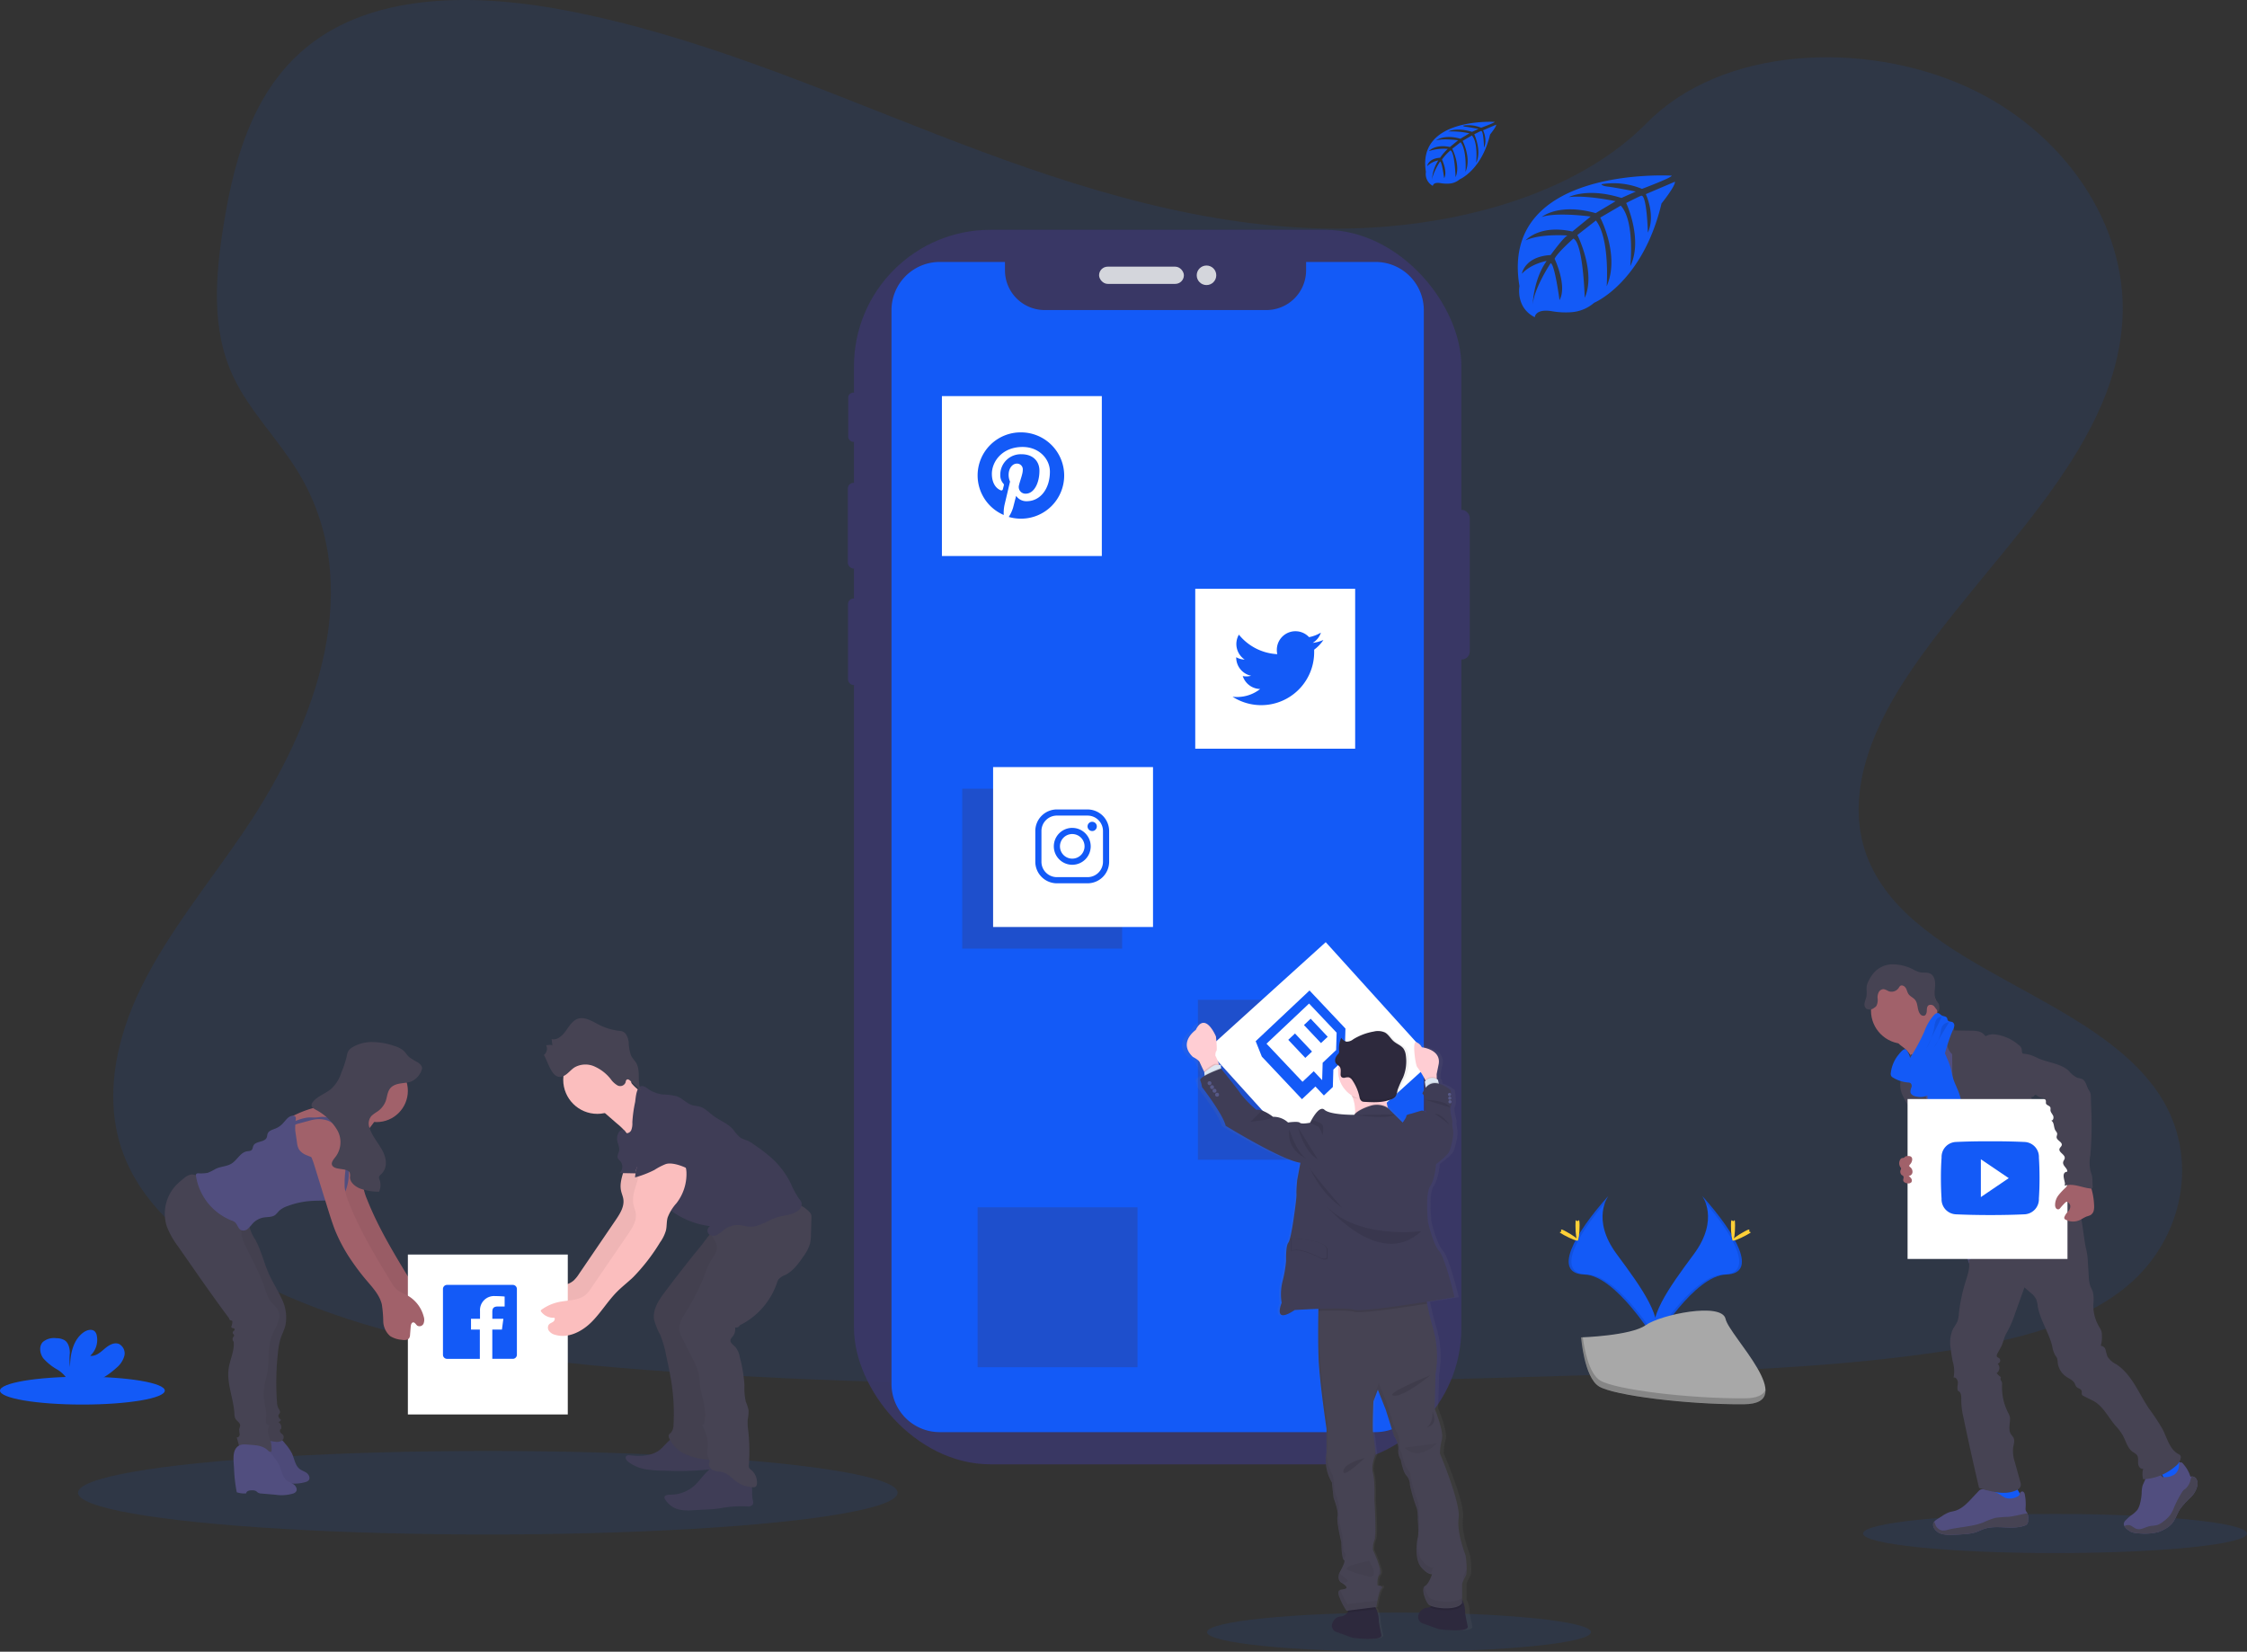 <svg xmlns="http://www.w3.org/2000/svg" xmlns:xlink="http://www.w3.org/1999/xlink" width="642" height="471.914" viewBox="0 0 642 471.914"><rect x="0" y="0" width="642" height="471.914" fill="#333333" stroke="none"/><defs><style>.a,.e{fill:#135af7;}.a,.f,.x{opacity:0.1;}.a,.f,.i,.j,.p{isolation:isolate;}.b{opacity:0.9;}.c,.j{fill:#3a3768;}.d{fill:#e6e8ec;}.g{fill:#ffd037;}.h{fill:#a8a8a8;}.i{opacity:0.2;}.j{opacity:0.3;}.k{fill:#fff;}.l{fill:#514e7f;}.m{fill:#464353;}.n{fill:#a1616a;}.o{fill:#fbbebe;}.p,.t{opacity:0.05;}.q{fill:#3f3d56;}.r{fill:url(#a);}.s{fill:#2d293d;}.u{fill:#ffcdd3;}.v{fill:#dce6f2;}.w{fill:#575988;}</style><linearGradient id="a" x1="0.865" y1="-1.784" x2="0.865" y2="-0.784" gradientUnits="objectBoundingBox"><stop offset="0" stop-color="gray" stop-opacity="0.251"/><stop offset="0.54" stop-color="gray" stop-opacity="0.122"/><stop offset="1" stop-color="gray" stop-opacity="0.102"/></linearGradient></defs><g transform="translate(582.23 1.997)"><path class="a" d="M-183.525,63.232c-37.895-1.317-73.986-13.549-108.45-26.934S-360.574,8.082-397.585.991c-23.766-4.561-50.975-5.205-70.145,7.542-18.444,12.3-24.4,33.462-27.607,53.118-2.412,14.8-3.829,30.359,2.775,44.207,4.591,9.614,12.729,17.694,18.362,26.934,19.6,32.04,5.744,71.551-15.487,102.835-9.954,14.673-21.518,28.691-29.206,44.3s-11.242,33.521-4.514,49.453c6.663,15.809,22.548,27.66,39.757,36.01,34.95,16.945,76.118,21.8,116.29,24.545,88.9,6.084,178.268,3.449,267.4.814,32.988-.978,66.117-1.967,98.567-7.067,18.022-2.834,36.624-7.331,49.7-18.151,16.611-13.777,20.727-37.11,9.6-54.383-18.666-28.977-70.262-36.179-83.325-67.276-7.178-17.115.193-36.185,10.633-52.059,22.39-34.06,59.916-63.933,61.89-102.864C48.464,62.213,30.425,35.437,2.53,22.784-26.7,9.522-67.252,11.191-88.811,33.142-111.031,55.7-150.062,64.391-183.525,63.232Z" transform="translate(-22.907 0)"/><g class="b" transform="translate(-339.994 63.665)"><rect class="c" width="5.188" height="42.755" rx="2.29" transform="translate(172.506 80.006)"/><rect class="c" width="2.91" height="14.076" rx="1.455" transform="translate(0.105 46.514)"/><rect class="c" width="3.279" height="24.498" rx="1.639" transform="translate(0 72.283)"/><rect class="c" width="3.121" height="24.709" rx="1.56" transform="translate(0.053 105.353)"/><rect class="c" width="173.548" height="352.712" rx="38.99" transform="translate(1.757)"/><rect class="d" width="24.235" height="4.918" rx="2.459" transform="translate(71.785 10.528)"/><circle class="d" cx="2.793" cy="2.793" r="2.793" transform="translate(99.685 10.2)"/></g><ellipse class="a" cx="117.087" cy="11.933" rx="117.087" ry="11.933" transform="translate(-559.939 412.56)"/><ellipse class="a" cx="54.852" cy="5.592" rx="54.852" ry="5.592" transform="translate(-237.359 458.734)"/><ellipse class="a" cx="54.852" cy="5.592" rx="54.852" ry="5.592" transform="translate(-49.933 430.558)"/><path class="e" d="M-8.9,125.826H-28.753v2.395A11.347,11.347,0,0,1-40.1,139.568h-63.342a11.347,11.347,0,0,1-11.347-11.347h0v-2.395h-18.643A13.777,13.777,0,0,0-147.21,139.6V446.381a13.777,13.777,0,0,0,13.771,13.783H-8.9A13.783,13.783,0,0,0,4.879,446.381V139.609A13.783,13.783,0,0,0-8.9,125.826Z" transform="translate(-180.307 -52.98)"/><path class="e" d="M202.369,83.671s-49.3-2.974-43.487,31.571c0,0-1.171,6.107,4.38,8.877,0,0,.088-2.559,5.053-1.692a22.489,22.489,0,0,0,5.358.258,11.123,11.123,0,0,0,6.552-2.7h0s13.853-5.726,19.246-28.374c0,0,3.987-4.942,3.829-6.212l-8.32,3.554s2.84,6,.586,10.99c0,0-.269-10.774-1.868-10.539-.328.047-4.327,2.079-4.327,2.079s4.895,10.452,1.171,18.052c0,0,1.4-12.881-2.729-17.3l-5.855,3.419s5.715,10.8,1.844,19.609c0,0,.99-13.514-3.074-18.778l-5.3,4.14s5.369,10.639,2.1,17.946c0,0-.433-15.727-3.25-16.916,0,0-4.643,4.1-5.352,5.773,0,0,3.677,7.729,1.4,11.8,0,0-1.4-10.481-2.547-10.539,0,0-4.626,6.944-5.106,11.71,0,0,.2-7.079,3.982-12.366,0,0-4.467.767-7.079,3.665,0,0,.72-4.907,8.2-5.34,0,0,3.823-5.27,4.848-5.586,0,0-7.465-.627-11.991,1.382,0,0,3.982-4.631,13.362-2.524l5.235-4.28s-9.825-1.341-13.994.141c0,0,4.8-4.1,15.411-1.112l5.7-3.408s-8.379-1.809-13.373-1.171c0,0,5.27-2.84,15.042.24l4.1-1.833s-6.142-1.206-7.94-1.4-1.891-.685-1.891-.685a21.292,21.292,0,0,1,11.611,1.323S202.516,84.215,202.369,83.671Z" transform="translate(-306.978 -35.481)"/><path class="e" d="M133.071,57.456s-22.25-1.341-19.65,14.269a3.808,3.808,0,0,0,1.979,4.011s.041-1.171,2.284-.767a10.228,10.228,0,0,0,2.418.117,5.042,5.042,0,0,0,2.963-1.218h0s6.259-2.588,8.695-12.823c0,0,1.8-2.231,1.757-2.8l-3.759,1.6s1.282,2.711.269,4.965c0,0-.117-4.866-.843-4.754-.146,0-1.95.943-1.95.943s2.207,4.719.539,8.156c0,0,.632-5.82-1.23-7.817L123.9,62.883s2.582,4.877.831,8.859c0,0,.451-6.107-1.388-8.484l-2.4,1.874s2.43,4.807.949,8.109c0,0-.193-7.108-1.464-7.647a14.469,14.469,0,0,0-2.418,2.611s1.657,3.513.627,5.334c0,0-.632-4.737-1.171-4.76,0,0-2.09,3.138-2.307,5.27a11.4,11.4,0,0,1,1.8-5.586,6.272,6.272,0,0,0-3.2,1.657s.322-2.219,3.712-2.412a14.617,14.617,0,0,1,2.19-2.529,13.729,13.729,0,0,0-5.416.627s1.8-2.09,6.037-1.171l2.342-1.932s-4.438-.586-6.324.064c0,0,2.172-1.85,6.962-.5l2.576-1.54A23.405,23.405,0,0,0,119.8,60.2s2.377-1.282,6.792.105l1.844-.826s-2.77-.545-3.583-.632-.855-.31-.855-.31a9.578,9.578,0,0,1,5.205.586S133.135,57.7,133.071,57.456Z" transform="translate(-288.245 -24.63)"/><ellipse class="e" cx="23.544" cy="3.982" rx="23.544" ry="3.982" transform="translate(-582.23 391.34)"/><path class="e" d="M-540.825,657.766a6.809,6.809,0,0,0,2.248-3.384,3.034,3.034,0,0,0-1.569-3.449c-1.44-.556-2.98.445-4.146,1.452s-2.506,2.161-4.034,1.944a6.131,6.131,0,0,0,1.88-5.744,2.347,2.347,0,0,0-.527-1.171c-.8-.855-2.248-.486-3.209.187-3.045,2.143-3.894,6.277-3.905,10a18.455,18.455,0,0,1-.059-4.1c-.006-1.353-.386-2.928-1.546-3.642a4.692,4.692,0,0,0-2.342-.556,4.9,4.9,0,0,0-3.829,1.089c-1.171,1.241-.861,3.332.152,4.684a15.309,15.309,0,0,0,3.958,3.174,8.738,8.738,0,0,1,2.834,2.7,2.641,2.641,0,0,1,.211.48h8.578A23.867,23.867,0,0,0-540.825,657.766Z" transform="translate(-8.13 -268.961)"/><path class="e" d="M238.474,581.526s5.065,6.628-2.342,16.629-13.508,18.444-11.037,24.68c0,0,11.172-18.573,20.265-18.836S248.475,592.7,238.474,581.526Z" transform="translate(-334.388 -241.858)"/><path class="f" d="M238.678,581.526a8.344,8.344,0,0,1,1.036,2.079c8.871,10.422,13.6,20.154,5.065,20.394-7.94.228-17.472,14.433-19.75,18.016a6.711,6.711,0,0,0,.269.82S236.471,604.262,245.564,604,248.679,592.7,238.678,581.526Z" transform="translate(-334.593 -241.858)"/><path class="g" d="M263.591,594.929c0,2.342-.263,4.222-.586,4.222s-.586-1.891-.586-4.222.328-1.23.65-1.23S263.591,592.587,263.591,594.929Z" transform="translate(-350.09 -246.794)"/><path class="g" d="M267.109,599.573c-2.049,1.112-3.829,1.792-3.987,1.5s1.382-1.417,3.431-2.535,1.235-.3,1.394,0S269.159,598.455,267.109,599.573Z" transform="translate(-350.376 -248.675)"/><path class="e" d="M194.595,581.526s-5.065,6.628,2.342,16.629,13.508,18.444,11.043,24.68c0,0-11.172-18.573-20.265-18.836S184.594,592.7,194.595,581.526Z" transform="translate(-317.267 -241.858)"/><path class="f" d="M194.592,581.526a8.131,8.131,0,0,0-1.036,2.079c-8.871,10.422-13.6,20.154-5.071,20.394,7.946.228,17.472,14.433,19.755,18.016a7.888,7.888,0,0,1-.269.82S196.8,604.262,187.706,604,184.591,592.7,194.592,581.526Z" transform="translate(-317.264 -241.858)"/><path class="g" d="M186.55,594.929c0,2.342.263,4.222.586,4.222s.586-1.891.586-4.222-.328-1.23-.65-1.23S186.55,592.587,186.55,594.929Z" transform="translate(-318.644 -246.794)"/><path class="g" d="M180.124,599.573c2.043,1.112,3.829,1.792,3.982,1.5s-1.376-1.417-3.425-2.535-1.241-.3-1.394,0S178.1,598.455,180.124,599.573Z" transform="translate(-315.467 -248.675)"/><path class="h" d="M189.31,645.177s14.164-.439,18.432-3.478,21.787-6.669,22.835-1.792,21.284,24.246,5.27,24.375-37.157-2.494-41.414-5.088S189.31,645.177,189.31,645.177Z" transform="translate(-319.788 -265.068)"/><path class="i" d="M236.169,667.991c-15.991.129-37.157-2.494-41.414-5.088-3.25-1.973-4.538-9.064-4.971-12.337h-.474s.9,11.424,5.158,14.017,25.423,5.217,41.414,5.088c4.614-.041,6.212-1.68,6.125-4.1C241.363,667.042,239.606,667.962,236.169,667.991Z" transform="translate(-319.788 -270.474)"/><rect class="j" width="45.688" height="45.688" transform="translate(-239.976 283.663)"/><rect class="j" width="45.688" height="45.688" transform="translate(-307.311 223.354)"/><rect class="j" width="45.688" height="45.688" transform="translate(-302.919 342.941)"/><rect class="k" width="45.688" height="45.688" transform="translate(-313.113 111.175)"/><rect class="k" width="45.688" height="45.688" transform="translate(-237.328 297.847) rotate(-42.14)"/><rect class="k" width="45.688" height="45.688" transform="translate(-240.731 166.231)"/><rect class="k" width="45.688" height="45.688" transform="translate(-298.487 217.171)"/><path class="e" d="M388.785,726.161c2.658.346,5.416.586,7.963-.269.392-.123.843-.392.79-.8a.936.936,0,0,0-.182-.386,24.823,24.823,0,0,1-2.418-4.585.379.379,0,0,0-.146-.2.362.362,0,0,0-.258,0c-1.171.3-2.19,1.066-3.361,1.388a4.8,4.8,0,0,1-1.827.141c-.527-.059-1.253-.5-1.727-.445C387.913,722.741,388.58,724.387,388.785,726.161Z" transform="translate(-401.983 -299.209)"/><path class="e" d="M473.476,716.545a13.606,13.606,0,0,0,4.608-4.327.71.71,0,0,0,.123-.369.763.763,0,0,0-.146-.363,15.01,15.01,0,0,0-3.741-4.04,11.082,11.082,0,0,0-2.09,1.926c-.439.462-1.657,1.224-1.669,1.915,0,.416.463.867.679,1.171.293.433.586.878.837,1.323A21.955,21.955,0,0,1,473.476,716.545Z" transform="translate(-436.36 -294.049)"/><path class="l" d="M388.2,733.528a1.755,1.755,0,0,1-.316,1.171,1.559,1.559,0,0,1-.673.392c-3.724,1.329-8.01-.334-11.71.984-.767.269-1.487.656-2.254.913a12.2,12.2,0,0,1-2.793.5c-1.317.129-2.635.2-3.952.24a9.563,9.563,0,0,1-2.974-.258,3.6,3.6,0,0,1-2.284-1.809,1.755,1.755,0,0,1-.111-1.288,1.454,1.454,0,0,1,.24-.416,3.561,3.561,0,0,1,.878-.708l1.37-.884a9.14,9.14,0,0,1,2.073-1.1c.539-.176,1.118-.252,1.663-.41,1.926-.585,3.39-2.09,4.754-3.554l1.862-1.985a1.814,1.814,0,0,1,.644-.515,1.751,1.751,0,0,1,.8-.082,10.758,10.758,0,0,1,5.076,1.71,7.317,7.317,0,0,0,1.253.738,4.472,4.472,0,0,0,3.513-.439c.48-.252.375-.41.586-.861s.691-.744,1.112-.328a1.23,1.23,0,0,1,.263.5,13.969,13.969,0,0,1,.252,4.14,1.832,1.832,0,0,0,.082.644,3.887,3.887,0,0,0,.363.586.946.946,0,0,1,.076.152A4.061,4.061,0,0,1,388.2,733.528Z" transform="translate(-390.972 -301.201)"/><path class="m" d="M388.2,738.388a1.756,1.756,0,0,1-.316,1.171,1.559,1.559,0,0,1-.673.392c-3.724,1.329-8.01-.334-11.71.984-.767.269-1.487.656-2.254.913a12.2,12.2,0,0,1-2.793.5c-1.317.129-2.635.2-3.952.24a9.561,9.561,0,0,1-2.974-.258,3.6,3.6,0,0,1-2.284-1.809,1.755,1.755,0,0,1-.111-1.288,1.453,1.453,0,0,1,.24-.416c.223.457.381,1.054.515,1.271a2.6,2.6,0,0,0,1.757,1.259,4.455,4.455,0,0,0,1.587-.2c3.373-.837,6.956-.849,10.188-2.114a24.315,24.315,0,0,1,3.337-1.282,26.471,26.471,0,0,1,3.607-.293c1.9-.152,3.741-.726,5.621-1.025A4.061,4.061,0,0,1,388.2,738.388Z" transform="translate(-390.972 -306.061)"/><path class="l" d="M475.163,718.012a6.758,6.758,0,0,1-2.055,3.66,23.472,23.472,0,0,0-2.869,3.144c-.972,1.475-1.4,3.3-2.652,4.544a7.182,7.182,0,0,1-1.593,1.171,10.975,10.975,0,0,1-2.067.949,15.824,15.824,0,0,1-5.855.322,5.193,5.193,0,0,1-1.85-.363,5.349,5.349,0,0,1-.785-.474,3.724,3.724,0,0,1-1.171-1.212,1.215,1.215,0,0,1-.111-.872,2,2,0,0,1,.585-.855,13.261,13.261,0,0,1,1.411-1.271,8.374,8.374,0,0,0,1.839-1.616,5.254,5.254,0,0,0,.708-1.616,14.507,14.507,0,0,0,.515-3.074,9.7,9.7,0,0,1,.217-2.055c.3-1.054,1.083-2.008.99-3.1a.8.8,0,0,1,.041-.468.737.737,0,0,1,.369-.228,6.686,6.686,0,0,1,1.921-.439,2.215,2.215,0,0,1,1.757.7c.275.328.451.785.855.931a1.409,1.409,0,0,0,.586,0,4.98,4.98,0,0,0,2.787-.861,3.514,3.514,0,0,0,1.171-2.559c0-.363-.164-.744.392-.82.427-.059.761.386.978.679a9.563,9.563,0,0,1,1.879,3.425.96.96,0,0,1,.357-.07,1.529,1.529,0,0,1,1.276.656A2.53,2.53,0,0,1,475.163,718.012Z" transform="translate(-429.545 -295.745)"/><path class="m" d="M475.267,720.9a6.758,6.758,0,0,1-2.055,3.659,23.472,23.472,0,0,0-2.869,3.144c-.972,1.476-1.4,3.3-2.652,4.544a7.18,7.18,0,0,1-1.593,1.171,10.974,10.974,0,0,1-2.067.949,15.821,15.821,0,0,1-5.855.322,5.19,5.19,0,0,1-1.85-.363,5.355,5.355,0,0,1-.785-.474,3.725,3.725,0,0,1-1.171-1.212,2.861,2.861,0,0,1,1.206-.287c.872.047,1.5.867,2.342,1.118,1.171.357,2.342-.48,3.566-.767.785-.182,1.616-.129,2.383-.381a5.887,5.887,0,0,0,1.757-1.066,8.912,8.912,0,0,0,1.88-1.815,11.582,11.582,0,0,0,1.107-2.2,31.425,31.425,0,0,1,2.231-4.268,2.837,2.837,0,0,1,.457-.585c.182-.17.41-.293.586-.445a4.657,4.657,0,0,0,1.417-2.582,4.313,4.313,0,0,1,.316-.861,1.529,1.529,0,0,1,1.276.656A2.53,2.53,0,0,1,475.267,720.9Z" transform="translate(-429.649 -298.629)"/><path class="n" d="M345.288,501.948a8.512,8.512,0,0,1,2.389,2.793c.586,1.1,3.8,9.649,3.613,10.873,1.054-1.066,5.235-1.241,6.283-2.3.445-.445,2.851-2.67,3.209-3.185s3.039-1.622,3.332-2.149c1.095-1.962-7.764-9.368-6.634-11.336a.481.481,0,0,0,.094-.3.469.469,0,0,0-.146-.234,14.128,14.128,0,0,0-2.565-1.757,4.1,4.1,0,0,1-1.956-2.342,8.43,8.43,0,0,0-2.266,1.534q-2.43,2.079-4.79,4.263c-.621.586-1.8,1.329-2.09,2.143S344.7,501.468,345.288,501.948Z" transform="translate(-383.786 -204.754)"/><path class="l" d="M362.982,503.6a25.689,25.689,0,0,0-3.794,3.1,7.592,7.592,0,0,0-2.418,3.87c-.111.586-.094,1.206-.187,1.809-.392,2.623-2.67,4.55-3.671,7.026a12.028,12.028,0,0,0-.644,2.342,27.651,27.651,0,0,0-.457,4.6c0,1.5,1.44,2.529,1.979,3.929a23.866,23.866,0,0,1,.954,4.257,51.836,51.836,0,0,0,2.395,7.9c1.979,5.463,8.39,20.569,10.37,26.038,6.06-1.522,22.2-5.018,27.56-8.2,1.792-1.066-12.413-13.1-10.5-13.935a.966.966,0,0,0,.533-.4.928.928,0,0,0,0-.586c-1.909-8.367-7.9-15.224-10.61-23.421-.943-2.828-2.635-5.24-3.923-7.934-1.171-2.436-1.786-5.123-3.174-7.436a4.978,4.978,0,0,0-1.013-1.271,6.231,6.231,0,0,0-1.124-.673C364.492,504.211,363.755,503.982,362.982,503.6Z" transform="translate(-387.14 -209.558)"/><circle class="n" cx="9.485" cy="9.485" r="9.485" transform="translate(-47.662 277.269)"/><path class="m" d="M363.43,498.171a3.18,3.18,0,0,1,3.566-.509,1.757,1.757,0,0,1,1.06,1.71l4.684.07a9.81,9.81,0,0,1,2.231.2,3.248,3.248,0,0,1,1.862,1.171c.059.076.123.164.217.182a.373.373,0,0,0,.217-.076,4.129,4.129,0,0,1,2.342-.422,12.659,12.659,0,0,1,6.886,3.027,2.235,2.235,0,0,1,.82,1c.164.533,0,1.218.386,1.581,0,4.421,1.517,8.537,2.529,12.84a5.689,5.689,0,0,0,1.423,2.043,8.2,8.2,0,0,1,1.522,2.272c.855,2.231-.328,4.848.509,7.091A11.425,11.425,0,0,0,395.3,532.9a6.568,6.568,0,0,1,1.376,3.291c.035.539-.035,1.077,0,1.622a9.868,9.868,0,0,0,.386,2.131c.34,1.294.7,2.588,1.077,3.876.586,2.084,1.405,4.339,3.273,5.451-4.514.767-9.269,1.511-13.572-.053a7,7,0,0,1-1.692-.849c-1.552-1.107-2.3-3-2.969-4.79a22.508,22.508,0,0,1-1.663-6.183,7.061,7.061,0,0,0-.281-2.02,5.646,5.646,0,0,0-2.664-2.512,12.8,12.8,0,0,1-3.2-2.494,4.975,4.975,0,0,1-1.3-3.747c.082-.662.34-1.3.369-1.967a1.575,1.575,0,0,0-.913-1.622c-3.285-1-4.854-4.883-5.586-8.238a26.278,26.278,0,0,1-.422-5.27l-.041-3.39A4.5,4.5,0,0,1,366,502.9a3.651,3.651,0,0,0,0-1.072,3.008,3.008,0,0,0-.749-1.171A9.881,9.881,0,0,1,363.43,498.171Z" transform="translate(-391.957 -206.961)"/><path class="m" d="M345.7,515.285a25.075,25.075,0,0,1-.105,3.185c-.094.4-.252.779-.369,1.171a6.909,6.909,0,0,0,.439,4.462,24.762,24.762,0,0,0,2.278,3.952,6.041,6.041,0,0,1,.732,1.364,7.061,7.061,0,0,1,.281,1.563,47.582,47.582,0,0,0,1.118,6.288,12.354,12.354,0,0,0,2.213,5.053,1.532,1.532,0,0,0,.913.621,1.645,1.645,0,0,0,.779-.164l2.424-.919a1.685,1.685,0,0,0,.586-.3,1.468,1.468,0,0,0,.34-.948,13.94,13.94,0,0,0-1.066-5.744c-1.967-5.586-4.579-10.967-5.855-16.746-.357-1.616-.545-4.1-1.721-5.357-.486-.527-.322-.3-.9,0a7.351,7.351,0,0,0-.849.451A2.782,2.782,0,0,0,345.7,515.285Z" transform="translate(-384.336 -213.225)"/><path class="m" d="M425.24,576.666" transform="translate(-417.576 -239.844)"/><path class="e" d="M358.235,523.761q.966,5.112,1.973,10.229l9.415-2.471a6.594,6.594,0,0,0-.814-2.816c-.861-2.155-.878-4.55-1.575-6.763-.527-1.686-1.44-3.238-1.932-4.936-.287-.984-.427-2.014-.708-3a22.976,22.976,0,0,0-1.107-2.863,18.249,18.249,0,0,0-2.055-3.812,6,6,0,0,0-3.174,2.055,4.372,4.372,0,0,0-.586,2.026c-.164,2.12.586,4.245.345,6.341A18.728,18.728,0,0,0,358.235,523.761Z" transform="translate(-389.561 -211.104)"/><path class="m" d="M374.666,598.624c.527,2.014-.24,4.1-.861,6.1a47.375,47.375,0,0,0-1.921,9.187,7.612,7.612,0,0,1-.474,2.342,21.806,21.806,0,0,1-1.142,1.874,9.389,9.389,0,0,0-.72,5.639c.135,1.265.34,2.524.586,3.771a9.5,9.5,0,0,1,.246,4.59c.744-.164,1.253.8,1.224,1.563s-.3,1.587.064,2.26c.925.334.937,1.6.908,2.582a21.766,21.766,0,0,0,.638,5.059q2.1,10.065,4.45,20.077c3.39,1.054,7.348,2.149,10.58.691a2.08,2.08,0,0,0,1.341-1.347,2.427,2.427,0,0,0-.129-1.036l-1.534-5.574a10.261,10.261,0,0,1-.55-4.1c.152-1.036.586-2.149.094-3.057a8.8,8.8,0,0,0-.644-.855c-.808-1.171-.386-2.746-.316-4.175a3.269,3.269,0,0,0-.07-.954,5.033,5.033,0,0,0-.451-1.048,16,16,0,0,1-1.757-7.963,1.956,1.956,0,0,0-.141-1.042,2.373,2.373,0,0,1-.258-.422,1.131,1.131,0,0,1,.082-.767,6.656,6.656,0,0,1-1.235-1.171,1.757,1.757,0,0,0,.514-2.43,1.81,1.81,0,0,0-.221-.275.9.9,0,0,0,.433-1.552c-.2-.141-.457-.2-.586-.4-.217-.293-.041-.708.135-1.025l.937-1.692c.7-1.253.855-2.8,1.6-4.028a30.19,30.19,0,0,0,2.471-5.639l2.67-7.436,1.815,1.575a5.681,5.681,0,0,1,1.493,1.7,7.183,7.183,0,0,1,.48,2.038c.668,4.04,3.215,7.542,4.157,11.529a7.771,7.771,0,0,0,.855,2.576,5.59,5.59,0,0,1,.492.738,3.885,3.885,0,0,1,.2,1.224,5.7,5.7,0,0,0,2.406,4.1c.89.586,2.02,1.036,2.488,2.008a3.956,3.956,0,0,0,.41.855c.433.521,1.37.586,1.557,1.235.1.369-.094.8.117,1.124a1.019,1.019,0,0,0,.439.328l2.617,1.312c2.928,1.458,4.4,4.8,6.564,7.255a15.09,15.09,0,0,1,1.962,2.6c.931,1.663,1.364,3.753,2.928,4.825a4.554,4.554,0,0,1,1.136.843c.5.65.316,1.563.357,2.383s.673,1.792,1.452,1.546a5.641,5.641,0,0,0,0,3.027,15.255,15.255,0,0,0,9.251-3.747,3.65,3.65,0,0,0,1.5-2.524.985.985,0,0,0-.111-.5,1.38,1.38,0,0,0-.586-.445c-2.442-1.323-3.179-4.391-4.4-6.886a57.638,57.638,0,0,0-4.028-6.136c-2.928-4.391-4.883-9.7-9.281-12.606a6.284,6.284,0,0,1-2.57-2.26,17.869,17.869,0,0,1-.515-1.874,1.576,1.576,0,0,0-1.376-1.171,8.368,8.368,0,0,0,.316-2.928,3.647,3.647,0,0,0-.146-1.259,5.978,5.978,0,0,0-.644-1.241,12.031,12.031,0,0,1-1.657-6.441,10.372,10.372,0,0,0-.111-3.46c-.176-.586-.48-1.072-.7-1.616a10.071,10.071,0,0,1-.5-3.015l-.24-3.859a18.472,18.472,0,0,0-.5-3.812c-.814-2.992-1.593-15.528-4.35-16.939s-7.465,8.232-10.539,8.426a14.052,14.052,0,0,0-4.028.773,19.524,19.524,0,0,0-5.463,3.624l-5.691,4.778A20.706,20.706,0,0,1,374.666,598.624Z" transform="translate(-394.445 -240.536)"/><path class="m" d="M330,471.259a7.158,7.158,0,0,1,5.522-2.693,12.886,12.886,0,0,1,6.1,1.534,7.838,7.838,0,0,0,1.757.732c1.007.2,2.12-.07,3.027.41,1.206.638,1.435,2.266,1.329,3.624s-.357,2.846.363,4.011a11.174,11.174,0,0,1,.7,1.042,3.478,3.478,0,0,1-.064,2.231,17.906,17.906,0,0,1-1.171-1.47,1.363,1.363,0,0,0-1.657-.433c-.515.345-.515.984-.539,1.552s-.176,1.253-.714,1.44a1.17,1.17,0,0,1-1.171-.468c-.919-1.124-.55-2.928-1.458-4.052-.521-.644-1.382-.954-1.862-1.628-.375-.527-.468-1.212-.8-1.757s-1.095-.989-1.61-.585a2.2,2.2,0,0,0-.427.585,2.464,2.464,0,0,1-2.928.878,5.147,5.147,0,0,0-1.271-.545,1.565,1.565,0,0,0-1.446.785,3.115,3.115,0,0,0-.381,1.675,3.893,3.893,0,0,1-.316,2.3,2.369,2.369,0,0,1-.679.585,2.01,2.01,0,0,1-2.225.228,1.675,1.675,0,0,1-.5-1.557,12.864,12.864,0,0,1,.474-1.645c.351-1.241-.105-2.641.281-3.812A12,12,0,0,1,330,471.259Z" transform="translate(-377.086 -195.038)"/><path class="e" d="M340.4,509.413a1.465,1.465,0,0,0,.088.872,1.409,1.409,0,0,0,.474.457,9.821,9.821,0,0,0,4.473,1.446,1.351,1.351,0,0,1,.586.158,1.107,1.107,0,0,1,.264,1.247,3.324,3.324,0,0,0-.281,1.323c.117.837,1.107,1.218,1.95,1.323a4.519,4.519,0,0,0,3.39-.656,5.226,5.226,0,0,0,1.4-2.1c2.3-5.27,3.109-11.125,5.439-16.395a3.327,3.327,0,0,0,.351-1.095,1.089,1.089,0,0,0-.433-1.013c-.433-.269-1.107-.117-1.4-.533-.146-.217-.129-.5-.258-.726-.269-.48-.972-.422-1.458-.679-.375-.2-.638-.586-1.054-.7a1.347,1.347,0,0,0-1.1.474,14.147,14.147,0,0,0-2.846,4.8,56.949,56.949,0,0,1-4.1,7.559,4.369,4.369,0,0,0-1.276-2.5c-.714-.146-1.639,1.112-2.026,1.587A10.047,10.047,0,0,0,340.4,509.413Z" transform="translate(-382.398 -204.893)"/><rect class="k" width="45.688" height="45.688" transform="translate(-37.21 312.014)"/><path class="n" d="M423.761,575.642a18.478,18.478,0,0,0-2.166,2.272,4.527,4.527,0,0,0-1,2.928,1.5,1.5,0,0,0,.281.855.732.732,0,0,0,.814.252,1.171,1.171,0,0,0,.4-.357,18.87,18.87,0,0,1,1.347-1.464c.176-.17.4-.351.632-.287a.669.669,0,0,1,.275.181,1.864,1.864,0,0,1,.586.884,2.1,2.1,0,0,1-.621,1.7,4.419,4.419,0,0,0-1.048,1.552.66.66,0,0,0,0,.5.81.81,0,0,0,.31.269,4.518,4.518,0,0,0,3.788.246c.814-.322,1.517-.884,2.342-1.171a5.6,5.6,0,0,0,1.036-.386,2.132,2.132,0,0,0,.919-1.37,5.879,5.879,0,0,0,.064-1.692,19.337,19.337,0,0,0-1.411-6.382.767.767,0,0,0-.228-.34.81.81,0,0,0-.386-.111c-1.025-.105-2.711-.632-3.7-.252a2.533,2.533,0,0,0-.872.779C424.9,574.453,423.761,575.372,423.761,575.642Z" transform="translate(-415.652 -238.462)"/><path class="m" d="M415.219,549.181c0-.984-1.218-3.343.708-3.513,0-1.042-1.481-1.7-1.212-2.8.094-.375.392-.673.439-1.048.123-1.071-1.809-1.651-1.493-2.682.117-.392.545-.632.638-1.031.217-.925-1.44-1.341-1.47-2.289,0-.322.176-.627.164-.943,0-.4-.351-.708-.545-1.054-.5-.9-.258-2.284-1.171-2.74.586.047.814-.849.556-1.4s-.761-1.025-.761-1.634a2.593,2.593,0,0,0,0-.673c-.17-.586-1.13-.627-1.288-1.212a6.231,6.231,0,0,1,0-.662c-.059-.457-.527-.738-.966-.872a3.831,3.831,0,0,1-1.288-.457c-.281-.217-.586-.586-.908-.381-.111.064-.17.193-.258.293-.357.416-1.042.234-1.5-.076a6.2,6.2,0,0,1-2.3-4.134c-.293-1.593-.275-3.238-.626-4.819a11.044,11.044,0,0,0-.427-1.44,7.475,7.475,0,0,1-.679-1.44c-.07-.919,1.839-.293,2.565-.2a11.416,11.416,0,0,1,2.084.392,22.1,22.1,0,0,1,2.125.931c2.928,1.282,6.394,1.44,8.724,3.589a7.249,7.249,0,0,0,2.4,1.95,12.427,12.427,0,0,1,1.347.351c1.107.521,1.276,1.985,1.88,3.045a6.521,6.521,0,0,1,.5.878,3.467,3.467,0,0,1,.158,1.124l.082,2.781a102.722,102.722,0,0,1-.223,13.959,11.522,11.522,0,0,0,.053,4.567c.117.4.287.779.386,1.171a7.949,7.949,0,0,1,.152,1.446l.064,1.8a.434.434,0,0,1-.574.533c-2.512-.222-5.041-1.639-7.413-.785" transform="translate(-407.461 -212.909)"/><path class="n" d="M345.183,562.736a.778.778,0,0,0-.281.234,2,2,0,0,0,0,2.377.813.813,0,0,1,.141.234.688.688,0,0,1-.07.4,1.317,1.317,0,0,0,.181,1.476c.182.152.427.228.545.427.2.34-.082.773-.035,1.171.059.521.673.779,1.171.843a1.246,1.246,0,0,0,1.142-.3.948.948,0,0,0,0-1.036,2.776,2.776,0,0,0-.773-.773,1.171,1.171,0,0,0,1.107-1.071,1.664,1.664,0,0,0-.668-1.458c-.105-.088-.234-.176-.263-.316s.111-.334.24-.468c.585-.586,1.036-2.02-.064-2.342a2.717,2.717,0,0,0-1.171.053c-.281.088-.281.258-.5.375S345.429,562.613,345.183,562.736Z" transform="translate(-384.115 -233.801)"/><path class="f" d="M362.16,494.126a1.934,1.934,0,0,0-1.487.749,4.286,4.286,0,0,0-.621,1.991,17.451,17.451,0,0,1-2.342,6.359" transform="translate(-389.586 -205.633)"/><path class="f" d="M365.706,496.866a2.272,2.272,0,0,0-1.944,1.171,6.5,6.5,0,0,0-.492,1.985,10.783,10.783,0,0,1-1.95,4.163" transform="translate(-391.082 -206.768)"/><path class="o" d="M-296.243,556.2c.34,3.7-2.453,7.284-1.639,10.9.176.773.509,1.5.632,2.284.334,2.149-.949,4.186-2.172,5.984l-10.5,15.423a10,10,0,0,1-1.5,1.856c-2.014,1.757-5.024,1.6-7.664,2.131a13.153,13.153,0,0,0-5.129,2.272.334.334,0,0,0-.07.463,4.419,4.419,0,0,0,3.818,1.792c.275.363,0,.9-.381,1.171-.586.392-1.341.492-1.452,1.452a1.569,1.569,0,0,0,.193.96,2.967,2.967,0,0,0,1.839,1.276c3.636,1.113,7.571-.837,10.288-3.513s4.684-6.013,7.354-8.724c1.481-1.493,3.162-2.781,4.684-4.233a53.886,53.886,0,0,0,7.688-9.954,11.049,11.049,0,0,0,1.663-3.384c.281-1.206.152-2.477.48-3.671a13.25,13.25,0,0,1,2.518-4.1,13.606,13.606,0,0,0,2.863-8.871,8.493,8.493,0,0,0-5.188-7.36,4.646,4.646,0,0,0-2.928-.181,7.066,7.066,0,0,0-2.963,2.342l-1.991,2.307a5.316,5.316,0,0,0-1.171,1.757,1.843,1.843,0,0,0,.41,1.961" transform="translate(-106.883 -228.8)"/><path class="p" d="M-296.243,556.2c.34,3.7-2.453,7.284-1.639,10.9.176.773.509,1.5.632,2.284.334,2.149-.949,4.186-2.172,5.984l-10.5,15.423a10,10,0,0,1-1.5,1.856c-2.014,1.757-5.024,1.6-7.664,2.131a13.153,13.153,0,0,0-5.129,2.272.334.334,0,0,0-.07.463,4.419,4.419,0,0,0,3.818,1.792c.275.363,0,.9-.381,1.171-.586.392-1.341.492-1.452,1.452a1.569,1.569,0,0,0,.193.96,2.967,2.967,0,0,0,1.839,1.276c3.636,1.113,7.571-.837,10.288-3.513s4.684-6.013,7.354-8.724c1.481-1.493,3.162-2.781,4.684-4.233a53.886,53.886,0,0,0,7.688-9.954,11.049,11.049,0,0,0,1.663-3.384c.281-1.206.152-2.477.48-3.671a13.25,13.25,0,0,1,2.518-4.1,13.606,13.606,0,0,0,2.863-8.871,8.493,8.493,0,0,0-5.188-7.36,4.646,4.646,0,0,0-2.928-.181,7.066,7.066,0,0,0-2.963,2.342l-1.991,2.307a5.316,5.316,0,0,0-1.171,1.757,1.843,1.843,0,0,0,.41,1.961" transform="translate(-106.883 -228.8)"/><path class="n" d="M-416.911,570.686c.585,1.85,1.171,3.7,1.879,5.5a46.542,46.542,0,0,0,4.866,8.876,63.935,63.935,0,0,0,4.023,5.27c1.792,2.114,3.794,4.239,4.427,6.938a35.142,35.142,0,0,1,.4,4.784,5.841,5.841,0,0,0,1.962,4.239,7.282,7.282,0,0,0,3.232,1.066c.808.129,1.821.17,2.243-.533a2,2,0,0,0,.223-.925l.2-2.342c.041-.5.217-1.171.72-1.171s.761.65,1.171.949a1.27,1.27,0,0,0,1.721-.515q.018-.034.035-.07a2.929,2.929,0,0,0,.047-2.049,9.732,9.732,0,0,0-4.995-6.189,14.968,14.968,0,0,1-2.436-1.271,8.282,8.282,0,0,1-1.915-2.412c-4.427-7.29-8.876-14.638-12-22.548a16.655,16.655,0,0,1-1.235-4.444,28.653,28.653,0,0,1,.193-4.684,26.809,26.809,0,0,0-.773-8.361,6.573,6.573,0,0,0-.8-2.032c-1.282-1.956-4.309-2.242-6.218-.9a6.406,6.406,0,0,0-2.471,4.52c-.141,1.575.773,3.22,1.235,4.684Q-419.036,563.877-416.911,570.686Z" transform="translate(-66.232 -227.564)"/><path class="p" d="M-416.911,570.686c.585,1.85,1.171,3.7,1.879,5.5a46.542,46.542,0,0,0,4.866,8.876,63.935,63.935,0,0,0,4.023,5.27c1.792,2.114,3.794,4.239,4.427,6.938a35.142,35.142,0,0,1,.4,4.784,5.841,5.841,0,0,0,1.962,4.239,7.282,7.282,0,0,0,3.232,1.066c.808.129,1.821.17,2.243-.533a2,2,0,0,0,.223-.925l.2-2.342c.041-.5.217-1.171.72-1.171s.761.65,1.171.949a1.27,1.27,0,0,0,1.721-.515q.018-.034.035-.07a2.929,2.929,0,0,0,.047-2.049,9.732,9.732,0,0,0-4.995-6.189,14.968,14.968,0,0,1-2.436-1.271,8.282,8.282,0,0,1-1.915-2.412c-4.427-7.29-8.876-14.638-12-22.548a16.655,16.655,0,0,1-1.235-4.444,28.653,28.653,0,0,1,.193-4.684,26.809,26.809,0,0,0-.773-8.361,6.573,6.573,0,0,0-.8-2.032c-1.282-1.956-4.309-2.242-6.218-.9a6.406,6.406,0,0,0-2.471,4.52c-.141,1.575.773,3.22,1.235,4.684Q-419.036,563.877-416.911,570.686Z" transform="translate(-66.232 -227.564)"/><path class="q" d="M-267.751,703.149c-2.3,1.4-5.153,1.481-7.823,1.171-.427-.053-.937-.088-1.212.246-.4.48.07,1.171.556,1.581a11.634,11.634,0,0,0,5.375,2.207,36.645,36.645,0,0,0,5.27.351,89.092,89.092,0,0,0,14.363-.533,1.893,1.893,0,0,0,.785-.228,1.486,1.486,0,0,0,.586-.9,3.591,3.591,0,0,0-1.253-3.419,10.556,10.556,0,0,0-3.349-1.8l-4.169-1.622c-.978-.381-2.553-1.394-3.613-1.312C-264.2,699.022-266.094,702.177-267.751,703.149Z" transform="translate(-126.538 -290.502)"/><path class="q" d="M-249.424,718.928a10.239,10.239,0,0,1-7,2.611c-.656,0-1.569.123-1.569.779a1.029,1.029,0,0,0,.187.545,6.439,6.439,0,0,0,3.619,2.834,12.884,12.884,0,0,0,4.368.275l4.274-.222c.808-.041,1.622-.082,2.424-.182s1.675-.263,2.512-.392a33.532,33.532,0,0,1,6.224-.293,1.808,1.808,0,0,0,1.534-.41c.381-.48.158-1.171.035-1.756-.258-1.236,0-2.535-.24-3.783a6.65,6.65,0,0,0-4.362-4.643c-1.921-.732-5.328-1.569-7.149-.351C-246.52,715.233-247.7,717.364-249.424,718.928Z" transform="translate(-134.391 -296.485)"/><path class="m" d="M-260.019,611.674c-1.757,2.313-3.513,4.983-3.1,7.84a17.681,17.681,0,0,0,1.727,4.327,30.534,30.534,0,0,1,1.757,6.078c.65,3.027,1.3,6.06,1.7,9.128a57.006,57.006,0,0,1,.381,10.481,3.535,3.535,0,0,1-.732,2.342c-.234.234-.539.427-.638.744a1.261,1.261,0,0,0,.135.878,9.722,9.722,0,0,0,5.211,4.8,19.941,19.941,0,0,0,7.085,1.323,1.987,1.987,0,0,0,.949-.123,1.827,1.827,0,0,0,.732-.837c1.757-3.338.779-7.366.808-11.125,0-3.144.761-6.259.626-9.4-.111-2.518-.785-4.977-1.03-7.489-.4-4.1.351-8.256,1.107-12.325.586-3.115,1.171-6.236,1.9-9.321a17.8,17.8,0,0,1,2.014-5.41c.82-1.294,1.932-2.377,2.869-3.6a16.317,16.317,0,0,0,3.209-11.927c-.059-.421-6.031,1.511-6.546,1.757a20.309,20.309,0,0,0-5.855,3.753,48.474,48.474,0,0,0-3.677,4.544q-2.565,3.121-5.047,6.277Q-257.268,608-260.019,611.674Z" transform="translate(-132.239 -244.539)"/><path class="p" d="M-260.019,611.674c-1.757,2.313-3.513,4.983-3.1,7.84a17.681,17.681,0,0,0,1.727,4.327,30.534,30.534,0,0,1,1.757,6.078c.65,3.027,1.3,6.06,1.7,9.128a57.006,57.006,0,0,1,.381,10.481,3.535,3.535,0,0,1-.732,2.342c-.234.234-.539.427-.638.744a1.261,1.261,0,0,0,.135.878,9.722,9.722,0,0,0,5.211,4.8,19.941,19.941,0,0,0,7.085,1.323,1.987,1.987,0,0,0,.949-.123,1.827,1.827,0,0,0,.732-.837c1.757-3.338.779-7.366.808-11.125,0-3.144.761-6.259.626-9.4-.111-2.518-.785-4.977-1.03-7.489-.4-4.1.351-8.256,1.107-12.325.586-3.115,1.171-6.236,1.9-9.321a17.8,17.8,0,0,1,2.014-5.41c.82-1.294,1.932-2.377,2.869-3.6a16.317,16.317,0,0,0,3.209-11.927c-.059-.421-6.031,1.511-6.546,1.757a20.309,20.309,0,0,0-5.855,3.753,48.474,48.474,0,0,0-3.677,4.544q-2.565,3.121-5.047,6.277Q-257.268,608-260.019,611.674Z" transform="translate(-132.239 -244.539)"/><path class="m" d="M-242.194,591.745c.375,1.792,2.114,3.162,2.161,4.995.041,1.464-1,2.693-1.757,3.952a26.56,26.56,0,0,0-1.792,4.063,61.934,61.934,0,0,1-5.27,10.463c-1,1.593-2.125,3.32-1.891,5.188a7.646,7.646,0,0,0,.908,2.477l3.01,5.978a17.187,17.187,0,0,1,1.534,3.777c.263,1.136.287,2.342.439,3.466.474,3.665,2.19,7.354,1.171,10.908-.088.3-.41.673-.65.463a11.39,11.39,0,0,1,1.716,5.855c-.035,1.107-.375,2.254.035,3.285a3.583,3.583,0,0,1,.457,1.253c0,.3-.141.585-.17.884a1.958,1.958,0,0,0,1.5,1.821c.808.269,1.686.252,2.5.492,1.569.468,2.682,1.815,4.028,2.752a8.454,8.454,0,0,0,4.62,1.5,1.171,1.171,0,0,0,.679-.135,1.113,1.113,0,0,0,.381-.826,4.59,4.59,0,0,0-1.657-3.987,1.839,1.839,0,0,1-.586-.644,1.564,1.564,0,0,1-.059-.72,53.408,53.408,0,0,0-.176-9.866,15.211,15.211,0,0,1-.152-3.138,12.832,12.832,0,0,0,.252-2.617,13.322,13.322,0,0,0-.8-2.5,17.525,17.525,0,0,1-.381-4.684,41.059,41.059,0,0,0-1.323-8.016,6.088,6.088,0,0,0-1.247-2.893c-.626-.655-1.639-1.276-1.4-2.148a2.485,2.485,0,0,1,.586-.855,3.43,3.43,0,0,0,.72-2.617,1.172,1.172,0,0,0,1.347-.632A21.08,21.08,0,0,0-222.877,607a3.906,3.906,0,0,1,.474-1.072,4.89,4.89,0,0,1,1.938-1.259c2.19-1.1,3.7-3.168,5.088-5.188a12.06,12.06,0,0,0,1.967-3.765A12.385,12.385,0,0,0-213.14,593l.123-4.684a2.691,2.691,0,0,0-.088-.919,2.351,2.351,0,0,0-.509-.75,9.1,9.1,0,0,0-5-2.693c-1.282-.228-2.594-.187-3.894-.293-2.518-.211-5.006-.99-7.53-.808a12.113,12.113,0,0,0-9.368,6.54C-240.1,590.65-240.788,591.7-242.194,591.745Z" transform="translate(-137.382 -242.398)"/><path class="l" d="M-461.138,710.849a6.374,6.374,0,0,0,2.693.322c.064-.744,1.066-.908,1.809-.872a2.079,2.079,0,0,1,1.066.234c.187.117.328.293.509.416a2.182,2.182,0,0,0,1.054.269l3.876.328a11.607,11.607,0,0,0,5.141-.34,1.681,1.681,0,0,0,.826-.55c.439-.627,0-1.528-.586-1.985s-1.388-.667-2-1.136c-1.347-1.025-1.528-2.928-2.243-4.473a12.919,12.919,0,0,0-1.85-2.688,10.32,10.32,0,0,0-1.833-1.874c-1.552-1.124-3.343-1.1-5.164-1.259-1.288-.117-2.5-.193-3.425.949-1.142,1.417-.685,4.274-.615,5.966A42.679,42.679,0,0,0-461.138,710.849Z" transform="translate(-49.823 -289.794)"/><path class="p" d="M-461.138,710.849a6.374,6.374,0,0,0,2.693.322c.064-.744,1.066-.908,1.809-.872a2.079,2.079,0,0,1,1.066.234c.187.117.328.293.509.416a2.182,2.182,0,0,0,1.054.269l3.876.328a11.607,11.607,0,0,0,5.141-.34,1.681,1.681,0,0,0,.826-.55c.439-.627,0-1.528-.586-1.985s-1.388-.667-2-1.136c-1.347-1.025-1.528-2.928-2.243-4.473a12.919,12.919,0,0,0-1.85-2.688,10.32,10.32,0,0,0-1.833-1.874c-1.552-1.124-3.343-1.1-5.164-1.259-1.288-.117-2.5-.193-3.425.949-1.142,1.417-.685,4.274-.615,5.966A42.679,42.679,0,0,0-461.138,710.849Z" transform="translate(-49.823 -289.794)"/><path class="m" d="M-464.26,589.624a2.714,2.714,0,0,0-1.481,3.086,11.079,11.079,0,0,0,1.563,3.367c1.721,3.086,2.471,6.616,3.917,9.837,1.083,2.406,2.547,4.631,3.618,7.026a11.821,11.821,0,0,1,1.083,7.694c-.316,1.247-.925,2.395-1.335,3.613a20.471,20.471,0,0,0-.785,4.1,77.678,77.678,0,0,0-.281,14.146,4.294,4.294,0,0,0,.357,1.675c.24.468.662.96.457,1.446-.082.193-.258.334-.345.527-.246.539.252,1.1.7,1.481a1.213,1.213,0,0,1-.761.586,1.8,1.8,0,0,1,.767,2c-.4.059-.427.673-.17,1s.65.527.831.89a1.247,1.247,0,0,1-.685,1.569,3.206,3.206,0,0,1-1.868.14,20.157,20.157,0,0,1-3.127-.685,2.8,2.8,0,0,1-.96-.439,2.852,2.852,0,0,1-.861-1.9,34.266,34.266,0,0,1-.217-5.855c.17-9.462,0-18.936-.41-28.392a32.511,32.511,0,0,0-2.787-11.031,56.546,56.546,0,0,0-2.717-5.27c-2.12-3.9-4.005-8.2-3.513-12.618.053-.474.228-1.048.7-1.124a1.015,1.015,0,0,1,.539.088,25,25,0,0,1,2.84,1.569A10.755,10.755,0,0,0-464.26,589.624Z" transform="translate(-45.131 -243.914)"/><path class="p" d="M-464.26,589.624a2.714,2.714,0,0,0-1.481,3.086,11.079,11.079,0,0,0,1.563,3.367c1.721,3.086,2.471,6.616,3.917,9.837,1.083,2.406,2.547,4.631,3.618,7.026a11.821,11.821,0,0,1,1.083,7.694c-.316,1.247-.925,2.395-1.335,3.613a20.471,20.471,0,0,0-.785,4.1,77.678,77.678,0,0,0-.281,14.146,4.294,4.294,0,0,0,.357,1.675c.24.468.662.96.457,1.446-.082.193-.258.334-.345.527-.246.539.252,1.1.7,1.481a1.213,1.213,0,0,1-.761.586,1.8,1.8,0,0,1,.767,2c-.4.059-.427.673-.17,1s.65.527.831.89a1.247,1.247,0,0,1-.685,1.569,3.206,3.206,0,0,1-1.868.14,20.157,20.157,0,0,1-3.127-.685,2.8,2.8,0,0,1-.96-.439,2.852,2.852,0,0,1-.861-1.9,34.266,34.266,0,0,1-.217-5.855c.17-9.462,0-18.936-.41-28.392a32.511,32.511,0,0,0-2.787-11.031,56.546,56.546,0,0,0-2.717-5.27c-2.12-3.9-4.005-8.2-3.513-12.618.053-.474.228-1.048.7-1.124a1.015,1.015,0,0,1,.539.088,25,25,0,0,1,2.84,1.569A10.755,10.755,0,0,0-464.26,589.624Z" transform="translate(-45.131 -243.914)"/><path class="m" d="M-492.054,571.736a4.168,4.168,0,0,0-2.061-.65,4.186,4.186,0,0,0-2.242,1.113,23.513,23.513,0,0,0-2.225,1.956,11.9,11.9,0,0,0-2.658,11.775,23.526,23.526,0,0,0,3.255,5.773l2.576,3.7c3.929,5.644,7.864,11.289,11.98,16.8a.632.632,0,0,0,.445.586c.152.041.334.035.427.158a.459.459,0,0,1,.053.252,3.827,3.827,0,0,1-.228,1.171.542.542,0,0,0-.047.4c.129.31.7.135.872.428a.465.465,0,0,1-.187.586.677.677,0,0,0-.322.586c.029.24.422.463.4.755,0,.164-.141.287-.24.416a1.06,1.06,0,0,0,.129,1.353c.269,2.693-1.171,5.24-1.481,7.934-.462,4.233,1.452,8.367,1.686,12.618a3.374,3.374,0,0,0,.263,1.394c.4.732,1.417,1.171,1.382,2.008a7.64,7.64,0,0,1-.287,1.013,8.16,8.16,0,0,0,.152,1.446c0,.486-.41,1.066-.861.878q.509,1.686.9,3.4l9.017.744a8.114,8.114,0,0,0-.082-2.436c-.187-.867-.586-1.68-.785-2.547a3,3,0,0,1,.357-2.547,1,1,0,0,1-1-.82,4.01,4.01,0,0,1,0-1.4c.24-2.342-.75-4.684-.72-7.026a33.848,33.848,0,0,1,1.013-5.475c.7-3.911-.029-8.156,1.71-11.71,1.054-2.155,2.512-4.544,1.329-6.628-.586-1.03-1.61-1.756-2.278-2.705a10.981,10.981,0,0,1-1.224-2.928c-1.394-4.31-3.636-8.285-5.609-12.366a13.007,13.007,0,0,1-1.206-3.25,16.5,16.5,0,0,1-.146-3,46.025,46.025,0,0,0-.334-5.387,5.04,5.04,0,0,0-.656-2.231,5,5,0,0,0-1.405-1.282C-485.338,574.582-488.863,573.416-492.054,571.736Z" transform="translate(-33.333 -237.531)"/><path class="l" d="M-467.358,716.493a6.375,6.375,0,0,0,2.693.322c.07-.744,1.066-.908,1.809-.872a2.08,2.08,0,0,1,1.036.24c.187.117.328.293.515.416a2.153,2.153,0,0,0,1.054.269l3.87.328a11.64,11.64,0,0,0,5.147-.34,1.69,1.69,0,0,0,.82-.55c.439-.627,0-1.528-.586-1.985s-1.388-.667-2-1.136c-1.341-1.025-1.528-2.928-2.243-4.473a12.917,12.917,0,0,0-1.85-2.688,10.271,10.271,0,0,0-1.827-1.874c-1.557-1.124-3.343-1.1-5.164-1.259-1.294-.117-2.506-.193-3.425.948-1.171,1.417-.691,4.274-.621,5.966A43.5,43.5,0,0,0-467.358,716.493Z" transform="translate(-47.227 -292.136)"/><rect class="k" width="45.688" height="45.688" transform="translate(-465.694 356.443)"/><circle class="n" cx="8.929" cy="8.929" r="8.929" transform="translate(-483.558 300.737)"/><path class="n" d="M-425.039,533.586c-1.282,1.107-3.115,1.171-4.8,1.358a29.98,29.98,0,0,0-10.317,2.986,3.694,3.694,0,0,0-1.171.82,3.387,3.387,0,0,0-.586,1.276,8.443,8.443,0,0,0-.34,3.1,8.939,8.939,0,0,0,.861,2.928,15.711,15.711,0,0,0,5.539,6.312,4.02,4.02,0,0,0,1.347.644c1.171.246,2.313-.439,3.466-.744a5.68,5.68,0,0,1,3.2.105c.972.322,2,.913,2.928.521a3.057,3.057,0,0,0,1.335-1.517,51.316,51.316,0,0,0,2.436-5.334,20.187,20.187,0,0,1,.884-2.073c1.036-1.973,2.828-3.513,3.718-5.539a1.218,1.218,0,0,0,.082-1.042,1.451,1.451,0,0,0-.656-.5,15.637,15.637,0,0,1-3.566-2.8c-.586-.586-1.669-2.085-2.512-2.219C-424.108,531.747-424.4,533.035-425.039,533.586Z" transform="translate(-58.009 -221.273)"/><path class="l" d="M-443.214,556.107a5.328,5.328,0,0,1-3.378.041,37.287,37.287,0,0,1-8.49-2.471,4.539,4.539,0,0,1-2.084-1.6,5.113,5.113,0,0,1-.586-2l-.492-3.32a20.132,20.132,0,0,1,.152-3.408,1,1,0,0,0-.193-.744.8.8,0,0,0-.586-.181c-1.341,0-2.149,1.423-3.092,2.377a5.7,5.7,0,0,1-1.9,1.276c-.861.351-1.921.586-2.266,1.458-.146.357-.129.767-.275,1.124-.586,1.429-3.162.954-3.812,2.342-.187.4-.176.9-.486,1.218s-.878.3-1.347.386c-1.862.3-2.77,2.459-4.362,3.472-1.341.855-3.068.837-4.509,1.5a17.239,17.239,0,0,1-2.342,1.171,11.055,11.055,0,0,1-2.717.135.733.733,0,0,0-.545.176.751.751,0,0,0-.088.586,16.434,16.434,0,0,0,10.159,12.723,3.578,3.578,0,0,1,.867.416c.814.585.954,1.915,1.874,2.342a1.937,1.937,0,0,0,1.956-.422,17.019,17.019,0,0,0,1.411-1.557A5.623,5.623,0,0,1-467.2,571.5c1.107-.176,2.342-.047,3.238-.726a9.9,9.9,0,0,0,1.019-1.089A6.4,6.4,0,0,1-460.6,568.3a23.428,23.428,0,0,1,7.319-1.546c2.342-.135,4.772.082,6.991-.685a4.1,4.1,0,0,0,1.557-.878,4.684,4.684,0,0,0,1.042-1.809A13.815,13.815,0,0,0-443.214,556.107Z" transform="translate(-39.623 -225.65)"/><path class="l" d="M-435.675,543.189c.662-.059,1.323,0,1.985,0,.779,0,1.546-.187,2.342-.193a5.774,5.774,0,0,1,5.445,4.146,1.054,1.054,0,0,1,.035.585.416.416,0,0,1-.451.3,9.912,9.912,0,0,0-1-2.008,5.687,5.687,0,0,0-3-2.084,7.791,7.791,0,0,0-3.689-.135c-.5.094-1,.228-1.5.369l-2.43.656c-.439.117-.878.24-1.306.4-.328.117-.9.585-1.218.585-.439,0-.082-.381.111-.638a3.127,3.127,0,0,1,1.557-1.13A13.12,13.12,0,0,1-435.675,543.189Z" transform="translate(-58.675 -225.888)"/><path class="n" d="M-425.746,572.384c.586,1.85,1.171,3.7,1.879,5.5a46.562,46.562,0,0,0,4.872,8.876,63.929,63.929,0,0,0,4.023,5.27c1.792,2.114,3.794,4.239,4.427,6.938a35.137,35.137,0,0,1,.4,4.784,5.841,5.841,0,0,0,1.961,4.239,7.284,7.284,0,0,0,3.232,1.066c.808.129,1.821.17,2.243-.533a2,2,0,0,0,.222-.925l.193-2.342c.047-.5.223-1.171.726-1.171s.761.65,1.171.948a1.27,1.27,0,0,0,1.721-.515q.018-.034.035-.07a2.969,2.969,0,0,0,.047-2.049,9.734,9.734,0,0,0-4.983-6.195,14.962,14.962,0,0,1-2.436-1.271,8.187,8.187,0,0,1-1.915-2.412c-4.432-7.29-8.882-14.638-12-22.548a16.655,16.655,0,0,1-1.235-4.444,28.664,28.664,0,0,1,.193-4.684,26.811,26.811,0,0,0-.755-8.373,6.579,6.579,0,0,0-.8-2.032c-1.282-1.956-4.309-2.243-6.218-.9a6.406,6.406,0,0,0-2.471,4.52c-.141,1.575.773,3.22,1.235,4.684Q-427.866,565.574-425.746,572.384Z" transform="translate(-62.584 -228.26)"/><path class="m" d="M-398.615,514.107c.07-.744-.586-1.417-1.353-1.891a18.773,18.773,0,0,1-2.3-1.405c-.679-.586-1.048-1.353-1.727-1.938a7.615,7.615,0,0,0-2.576-1.282,19.583,19.583,0,0,0-6.16-1.107,10.852,10.852,0,0,0-5.9,1.557,3.507,3.507,0,0,0-1,.931,4.1,4.1,0,0,0-.486,1.481,29.263,29.263,0,0,1-1.54,4.684,10.868,10.868,0,0,1-2.928,4.731c-1.669,1.394-4.227,2.2-5.328,3.876a1.259,1.259,0,0,0-.24,1.083c.158.422.668.708,1.13.978a15.345,15.345,0,0,1,6.253,5.984,6.938,6.938,0,0,1-.55,7.465c-.627.82-1.493,1.792-.878,2.617.931,1.253,4.146.539,4.883,1.862a2.646,2.646,0,0,1,.1,1.37c0,1.388,1.341,2.629,2.969,3.267a16.547,16.547,0,0,0,5.34.878,4.615,4.615,0,0,0,.135-3.455,1.376,1.376,0,0,1-.135-.785,1.887,1.887,0,0,1,.586-.755c1.961-1.85,1.546-4.573.369-6.769s-3-4.21-3.683-6.523a3.313,3.313,0,0,1,.586-3.4,11.85,11.85,0,0,1,1.68-1.23,6.385,6.385,0,0,0,2.342-2.928c.545-1.522.463-3.355,2.067-4.362s3.683-.679,5.375-1.329A5.761,5.761,0,0,0-398.615,514.107Z" transform="translate(-63.021 -210.753)"/><circle class="o" cx="9.737" cy="9.737" r="9.737" transform="translate(-421.306 296.773)"/><path class="o" d="M-282.375,522.874a12.622,12.622,0,0,0,8.08,5.65l-.732,2.658c-1.265,4.579-2.693,9.427-6.23,12.6a5.892,5.892,0,0,0-.99-4.555,17.247,17.247,0,0,0-3.3-3.455l-5.6-4.877a1.523,1.523,0,0,1-.422-.468,1.427,1.427,0,0,1,0-1.066c.714-2.225,2.752-3.613,4.4-5.112a15.506,15.506,0,0,0,2.219-2.582C-283.8,520.087-283.083,521.685-282.375,522.874Z" transform="translate(-120.429 -216.774)"/><path class="q" d="M-276.761,538.347a5.266,5.266,0,0,1-.287,2.149,1.511,1.511,0,0,1-1.757.9c.2-.462-.334-.989-.837-.931a1.576,1.576,0,0,0-1.112.943,3.514,3.514,0,0,0-.322,2.178c.158.925.691,1.809.55,2.734-.111.767-.679,1.534-.375,2.254a3.619,3.619,0,0,0,.726.867,2.46,2.46,0,0,1-.263,3.373l7.612.146a5.34,5.34,0,0,0,.943,3.695,23.262,23.262,0,0,0,17.343,11.324,1.511,1.511,0,0,0-.538,2.068,1.551,1.551,0,0,0,.174.239,2.135,2.135,0,0,0,2.436.141,18.545,18.545,0,0,0,2.09-1.563,6.387,6.387,0,0,1,4.286-1.171c.954.088,1.874.392,2.828.445,2.811.152,5.229-1.874,7.916-2.7,1.973-.586,4.2-.586,5.855-1.839a2.321,2.321,0,0,0,1.089-2.26,3.686,3.686,0,0,0-.82-1.323,23.567,23.567,0,0,1-2.2-4.1,24.477,24.477,0,0,0-5.486-7.342,48.483,48.483,0,0,0-5.434-4.128,9.219,9.219,0,0,0-1.475-.884,15.039,15.039,0,0,1-2.014-.82,11.24,11.24,0,0,1-2.09-2.342c-1.5-1.757-3.818-2.559-5.674-3.94-1.241-.925-2.342-2.143-3.823-2.594-.72-.217-1.493-.234-2.213-.451-1.639-.5-2.834-1.956-4.444-2.541a17.981,17.981,0,0,0-4.023-.515,9.368,9.368,0,0,1-4.134-1.563,4.972,4.972,0,0,0-1.335-.785c-2.032-.586-2.2,3.173-2.389,4.485A37.6,37.6,0,0,0-276.761,538.347Z" transform="translate(-124.8 -219.652)"/><path class="o" d="M-290.2,563.04c.34,3.695-2.453,7.278-1.639,10.9.176.773.5,1.5.626,2.283.34,2.149-.943,4.181-2.166,5.978l-10.539,15.423a9.359,9.359,0,0,1-1.5,1.856c-2.014,1.786-5.024,1.6-7.664,2.137a13.126,13.126,0,0,0-5.135,2.272.334.334,0,0,0-.064.457,4.4,4.4,0,0,0,3.818,1.792c.275.363,0,.9-.381,1.171-.586.392-1.341.5-1.452,1.452a1.63,1.63,0,0,0,.187.966,3,3,0,0,0,1.844,1.276c3.636,1.112,7.565-.843,10.288-3.513s4.684-6.013,7.354-8.724c1.481-1.5,3.162-2.781,4.684-4.233a55.35,55.35,0,0,0,7.688-9.954,11.068,11.068,0,0,0,1.663-3.39c.281-1.2.152-2.477.48-3.665a13.008,13.008,0,0,1,2.518-4.1,13.621,13.621,0,0,0,2.863-8.877,8.5,8.5,0,0,0-5.188-7.36,4.65,4.65,0,0,0-2.928-.176,6.976,6.976,0,0,0-2.963,2.342l-2,2.307a5.481,5.481,0,0,0-1.171,1.757,1.843,1.843,0,0,0,.41,1.961" transform="translate(-109.374 -231.633)"/><path class="q" d="M-266.011,541.4c-1.382.082-2.928.217-3.882,1.171a5.42,5.42,0,0,0-.972,1.534,15.155,15.155,0,0,0-1.938,6.1,27.48,27.48,0,0,0,.7,5.094c.217,1.411-.334,2.851-.439,4.28a29.214,29.214,0,0,0,5.527-2.125,18.5,18.5,0,0,1,3.238-1.68c1.645-.55,4.421.392,5.978,1.171.088-1.1-.738-3.015-.65-4.1a4.481,4.481,0,0,1,.246-1.364,8.152,8.152,0,0,1,.826-1.317,5.393,5.393,0,0,0-.486-6.329c-1.388-1.563-3.566-2.149-5.644-2.395a24.751,24.751,0,0,0-3.946-.135" transform="translate(-128.249 -225.174)"/><path class="m" d="M-314.394,502.64l-.222-1.833c1.54.392,3-.908,3.982-2.26s1.891-2.928,3.384-3.513c1.821-.685,3.747.41,5.486,1.312a17.167,17.167,0,0,0,6.294,2.084,4.458,4.458,0,0,1,1.042.17c1.13.4,1.669,1.821,1.833,3.109a12.2,12.2,0,0,0,.673,3.806c.427.867,1.171,1.516,1.593,2.342,1.171,2.3.041,5.451,1.3,7.711l-3.121-2.857c-.287-.263-.691-.539-1-.316s-.269.586-.375.861a1.633,1.633,0,0,1-2.152.839c-.023-.01-.045-.02-.067-.031a6.074,6.074,0,0,1-1.985-1.815,12.133,12.133,0,0,0-4.954-3.753,6.33,6.33,0,0,0-5.24.31c-1.458.826-2.524,2.74-4.309,2.8-2.447.094-3.466-4.462-4.6-6.259a2.219,2.219,0,0,0,.644-2.764C-316.016,502.529-314.429,502.359-314.394,502.64Z" transform="translate(-110.003 -205.92)"/><path class="e" d="M45.176,308.511a10.747,10.747,0,0,1-3.056.837,5.358,5.358,0,0,0,2.342-2.928,10.7,10.7,0,0,1-3.384,1.294,5.317,5.317,0,0,0-9.21,3.636A5.2,5.2,0,0,0,32,312.569a15.075,15.075,0,0,1-10.973-5.574,5.345,5.345,0,0,0,1.651,7.12,5.187,5.187,0,0,1-2.418-.668v.064a5.334,5.334,0,0,0,4.274,5.229,5.531,5.531,0,0,1-1.405.187,5.178,5.178,0,0,1-1-.1,5.346,5.346,0,0,0,4.977,3.7,10.675,10.675,0,0,1-6.616,2.284,11.375,11.375,0,0,1-1.271-.076,15.129,15.129,0,0,0,23.315-12.764v-.685A10.824,10.824,0,0,0,45.176,308.511Z" transform="translate(-249.289 -127.666)"/><path class="e" d="M30.5,495.812l1.757,4.409,11.47,12.161,3.841-3.619,2.418,2.559,2.559-2.418.146-4.971,3.2-3.021.258-8.707L45.882,481.326Zm23.128-2.436-.146,4.977-3.841,3.618-.146,4.977-2.412-2.559-3.2,3.021L33.592,496.526l12.161-11.47Z" transform="translate(-253.964 -200.327)"/><path class="e" d="M50.879,496.905,52.8,495.1l4.872,5.158-1.921,1.8ZM46.4,501.133l1.921-1.815,4.866,5.164-1.921,1.809Z" transform="translate(-260.554 -206.035)"/><path class="e" d="M-346.125,624.986h-18.784a1.171,1.171,0,0,0-1.171,1.171v18.789a1.171,1.171,0,0,0,1.171,1.171h9.368V637.75h-2.524v-3.08h2.57v-2.278a4.012,4.012,0,0,1,4.327-4.21c1.171,0,2.424.088,2.711.129v2.846h-1.938c-1.323,0-1.581.627-1.581,1.552v1.962h3.156l-.41,3.08h-2.752v8.361h5.855a1.171,1.171,0,0,0,1.171-1.171V626.157A1.171,1.171,0,0,0-346.125,624.986Z" transform="translate(-89.59 -259.871)"/><path class="e" d="M-62.1,394.743a4.409,4.409,0,0,1,4.4,4.4v8.783a4.409,4.409,0,0,1-4.4,4.4H-70.88a4.413,4.413,0,0,1-3.109-1.288,4.36,4.36,0,0,1-1.294-3.109V399.14a4.409,4.409,0,0,1,4.4-4.4H-62.1m0-1.757H-70.88a6.177,6.177,0,0,0-6.16,6.16v8.783a6.177,6.177,0,0,0,6.16,6.16H-62.1a6.177,6.177,0,0,0,6.16-6.136v-8.783A6.184,6.184,0,0,0-62.1,392.986Z" transform="translate(-209.391 -163.712)"/><path class="e" d="M-57.033,401.643a1.323,1.323,0,0,1-1.329-1.317A1.323,1.323,0,0,1-57.045,399a1.324,1.324,0,0,1,1.329,1.317v.012a1.312,1.312,0,0,1-1.306,1.317Zm-5.7.861a3.513,3.513,0,0,1,3.513,3.513,3.513,3.513,0,0,1-3.513,3.513,3.513,3.513,0,0,1-3.513-3.513A3.513,3.513,0,0,1-62.73,402.5m0-1.757a5.27,5.27,0,0,0-5.27,5.27,5.269,5.269,0,0,0,5.27,5.27,5.27,5.27,0,0,0,5.27-5.27A5.27,5.27,0,0,0-62.73,400.747Z" transform="translate(-213.138 -166.203)"/><path class="e" d="M392.869,559.567a4.278,4.278,0,0,0-4.1-4.462c-3.051-.146-6.154-.2-9.327-.2h-.99c-3.168,0-6.283.053-9.327.2a4.28,4.28,0,0,0-4.064,4.473c-.141,1.961-.2,3.917-.193,5.855s.053,3.917.187,5.855a4.291,4.291,0,0,0,4.064,4.485c3.2.146,6.482.211,9.819.211s6.616-.059,9.825-.211a4.315,4.315,0,0,0,4.1-4.485c.129-1.961.193-3.917.187-5.885s-.053-3.911-.182-5.855ZM376.281,570.85V560.041l7.975,5.4Z" transform="translate(-392.553 -230.825)"/><path class="e" d="M-92.782,208.986a12.3,12.3,0,0,0-12.405,12.185,12.3,12.3,0,0,0,7.464,11.417,10.946,10.946,0,0,1,.211-2.828c.24-1,1.587-6.716,1.587-6.716a4.684,4.684,0,0,1-.4-1.944c0-1.827,1.06-3.191,2.377-3.191a1.65,1.65,0,0,1,1.663,1.85c0,1.124-.72,2.811-1.089,4.368A1.9,1.9,0,0,0-92,226.442a1.9,1.9,0,0,0,.571.056c2.342,0,3.905-3,3.905-6.552,0-2.7-1.821-4.713-5.123-4.713a5.856,5.856,0,0,0-6.062,5.641c0,.085,0,.17,0,.255a3.542,3.542,0,0,0,.814,2.418.586.586,0,0,1,.176.685c-.059.228-.193.773-.252.99a.428.428,0,0,1-.49.354.43.43,0,0,1-.131-.044c-1.721-.7-2.524-2.588-2.524-4.684,0-3.513,2.928-7.694,8.783-7.694,4.684,0,7.8,3.4,7.8,7.056,0,4.831-2.688,8.443-6.652,8.443a3.512,3.512,0,0,1-3-1.534s-.72,2.834-.872,3.384a10.152,10.152,0,0,1-1.235,2.641,12.473,12.473,0,0,0,3.513.5A12.331,12.331,0,0,0-80.454,221.32,12.331,12.331,0,0,0-92.782,208.986Z" transform="translate(-197.724 -87.448)"/><path class="r" d="M77.481,669.53c-.474-2.008-.761-3.765-.761-3.765a7.8,7.8,0,0,0-.872-3.823v-.55h0v-4.04a13.348,13.348,0,0,1,1.019-2.114c.726-1.265,0-5.914,0-5.914s-2.693-6.552-2.043-10.709S69.3,620.153,69.3,620.153a18.257,18.257,0,0,1,.586-4.1,2.955,2.955,0,0,0,.076-.855.633.633,0,0,0,0-.105v.035c-.094-2.74-2.26-7.881-2.26-7.881l.293-9.79a28.833,28.833,0,0,0-.872-13.531c-.79-2.705-1.294-4.866-1.616-6.54-.035-.187-.07-.369-.1-.544,4.643-.708,8.2-1.3,8.2-1.3s-2.693-11.271-4.514-13.244-3.273-8.168-3.273-8.168-.949-7.963.586-10.288,1.757-6.341,1.757-6.341,3.513-2.535,3.929-3.665a18.566,18.566,0,0,0,1.171-5c0-1.341-.439-2.535-.293-3.244s-1.019-3.378-.433-4.649a3.4,3.4,0,0,0,.228-1.224.071.071,0,0,0,0-.035h0a17.421,17.421,0,0,0-.31-3.308,9.377,9.377,0,0,0-3.455-1.85l-.076-.3-.2-.79a2.73,2.73,0,0,0-.345-.2v-1.464l.545-2.576c1.077-4.467-4.895-5.135-4.895-5.135a3.152,3.152,0,0,0-1.692-1.487c-1.171-.422-.2,6.734.363,7.19a23.288,23.288,0,0,1,2.342,3.689h0l.105.181a2.412,2.412,0,0,0-.275.287l.228,1.552.035.24a6.362,6.362,0,0,0-.954,1.622,3.461,3.461,0,0,1,.872,2.541,7.966,7.966,0,0,0,.363,3.1c-.064-.076-.831-.907-1.6-.7s-2.928.843-2.928.843-1.6.281-1.458.632-1.089,1.9-1.089,1.9l-4.3-4.1c-.047-.123-.088-.246-.129-.369a9.822,9.822,0,0,1-.369-1.757,9.452,9.452,0,0,0,1.37-.439,2.963,2.963,0,0,0,1.171-.761,4.647,4.647,0,0,0,.691-1.856,25.761,25.761,0,0,1,1.6-3.56,11.584,11.584,0,0,0,.831-6.353,4.229,4.229,0,0,0-.656-1.874c-.7-.966-1.979-1.358-2.928-2.131s-1.522-1.944-2.606-2.524a5.139,5.139,0,0,0-3.267-.281,17.458,17.458,0,0,0-6.1,2.213,3.134,3.134,0,0,1-2.043.673,2.757,2.757,0,0,1-1.47-1.077.3.3,0,0,1,0-.064l-.053-.053a7.712,7.712,0,0,0-.667,3.22v.691a1.322,1.322,0,0,1,0,.152h0a1.036,1.036,0,0,1-.035.228,1.652,1.652,0,0,1-.4.586,2.611,2.611,0,0,0-.351.48.518.518,0,0,1,.059-.176,2.542,2.542,0,0,0-.451,1.353,1.346,1.346,0,0,0,.328.972,4.689,4.689,0,0,0,.7.585,8.175,8.175,0,0,0-.123,1.429,8.325,8.325,0,0,0,4.052,7.1l.146.369a10.246,10.246,0,0,1,.779,4.684.791.791,0,0,1-.053.346l-.152.176h0s-7.108.07-8.783-1.446-4.222,3.7-4.222,3.7-2.547.5-3.056,0-3.513-.07-3.513-.07a6.442,6.442,0,0,0-4.438-1.616,13.044,13.044,0,0,0-3.261-1.815h0l-.082-.029h0a3.649,3.649,0,0,0-1.6-.2,31.669,31.669,0,0,1-4.509-4.438c-1-1.546-5.855-7.3-5.9-7.331v-.275l-.059-.837a3.165,3.165,0,0,1-.433.041,1.017,1.017,0,0,0-.1-.293,15.848,15.848,0,0,0-1.031-2.342s0-1.054.31-1.317-.129-4.14-.129-4.14-3.15-7.36-5.966-1.868c0,0-5.334,3.554-.861,7.7,0,0,1.757.861,2.038,1.546.17.445.773,1.692,1.171,2.518l.182.369-.053.041.07.691v.269c-.843.474-1.411.949-1.276,1.312a7.712,7.712,0,0,1,.509,1.9s6.189,7.746,6.991,11.06c0,0,16.594,9.86,22.051,10.569l-.943,4.93a39.006,39.006,0,0,0-.217,4.017c.07,1.054-.656,5.855-.656,5.855s-.949,7.026-1.757,8.027-.656,5.217-.656,5.217a35.179,35.179,0,0,1-1.089,5.984,15.206,15.206,0,0,0-.217,5.99s-2.77,6.341,3.859,2.043c0,0,3.25-.2,7.026-.328v1.926c-.047,3.63-.07,8.636.094,12.425.293,6.693,2.342,19.908,2.342,19.908v6.651a9.318,9.318,0,0,0-.187,1.9,12.329,12.329,0,0,0,1.792,6.663l.509,4.438a18.385,18.385,0,0,1,1.218,4.684,2.314,2.314,0,0,1-.053.422,3.148,3.148,0,0,0-.059.679,38.047,38.047,0,0,0,1.171,6.839s.076,4.86.8,5.141c.621.24-.831,2.8-1.265,3.513a1.151,1.151,0,0,1-.029-.141c-.053.094-.088.146-.088.146a3.409,3.409,0,0,0-.228,1.23,1.755,1.755,0,0,0,.808,1.71c1.382.849,2.125,1.552.954,1.833a11.675,11.675,0,0,0-1.282.269c0-.053-.047-.111-.064-.164a.785.785,0,0,0-.457.814,3.6,3.6,0,0,0,.439,1.645,17.557,17.557,0,0,0,1.967,3.6l.586-.064a2.737,2.737,0,0,1-.328.586,2.26,2.26,0,0,1-.82.726,2.613,2.613,0,0,1-1,.345,2.777,2.777,0,0,0-2.061,1c-.726.937-1.171,2.219.252,3.343l5.205,1.792s8.953,1.171,8.478-.843-.761-3.765-.761-3.765a7.951,7.951,0,0,0-.732-3.566,3.556,3.556,0,0,0-.316-.527l.316-.035s.656-4.438,1.528-5.27c.2-.193.252-.345.2-.463.094-.24-.135-.381-.427-.463l-.064.176a4.453,4.453,0,0,0-.867-.094s-.293-2.342.65-3.173a.9.9,0,0,0,.187-.691,4.012,4.012,0,0,0-.1-.948l-.035.059a33.818,33.818,0,0,0-2.09-5.463,6.754,6.754,0,0,1,.509-2.963c.58-.849-.07-11.482-.07-11.482s.217-5.141-.439-7.536.8-5.217.8-5.217v-.187s-.035-.316-.088-.814v.053c-.146-1.364-.422-3.829-.627-4.965-.293-1.622.07-9.368.07-9.368l1.312-3.308,2.342,5.7,2.471,7.612a6.47,6.47,0,0,1,1.259,3.232v.24a3.893,3.893,0,0,0,0,.509,4.542,4.542,0,0,0,.755,2.711s.656,3.6,1.675,4.509a4.059,4.059,0,0,1,1.019,2.676s1.235,5.217,1.821,6.13a8.993,8.993,0,0,1,.509,3.513h0V639s.17,1.862.164,3.431v.545a5.442,5.442,0,0,1-.152,1.265v-.187a13.014,13.014,0,0,0-.375,3.25c-.035,1.874.252,4.1,1.388,5.393,1.967,2.254,3.2,1.973,3.2,1.973s-.949,2.816-2.114,3.384a.715.715,0,0,0-.123.076.326.326,0,0,0-.029-.164,1.375,1.375,0,0,0-.34,1.054,7.541,7.541,0,0,0,1.44,4.175,2.3,2.3,0,0,0,.984.586l-.182.111a4,4,0,0,1-.4.193,1.9,1.9,0,0,1-.586.152,2.777,2.777,0,0,0-2.061,1c-.726.937-1.171,2.219.252,3.343l5.205,1.792S77.932,671.568,77.481,669.53Z" transform="translate(-239.038 -206.915)"/><path class="s" d="M73.62,790.2,68.579,788.4c-1.388-1.124-.943-2.406-.24-3.343a2.655,2.655,0,0,1,1.991-1,2.455,2.455,0,0,0,.966-.345,2.281,2.281,0,0,0,.8-.726,3.7,3.7,0,0,0,.586-1.95s5.533-1.616,7.026,0a4.135,4.135,0,0,1,.673.984,8.193,8.193,0,0,1,.7,3.566s.281,1.757.738,3.765S73.62,790.2,73.62,790.2Z" transform="translate(-269.372 -324.254)"/><path class="s" d="M115.731,785.993,110.7,784.2c-1.394-1.124-.949-2.406-.246-3.337a2.648,2.648,0,0,1,2-1.007,1.817,1.817,0,0,0,.586-.152,2.884,2.884,0,0,0,.386-.193,3.187,3.187,0,0,0,1.376-2.676s5.527-1.622,7.026,0a3.92,3.92,0,0,1,.527.72,8.046,8.046,0,0,1,.849,3.829s.281,1.757.738,3.765S115.731,785.993,115.731,785.993Z" transform="translate(-286.826 -322.511)"/><path class="f" d="M82.838,781.036a4.153,4.153,0,0,1,.673.984h0l-8.291.96a3.7,3.7,0,0,0,.586-1.95S81.327,779.421,82.838,781.036Z" transform="translate(-272.5 -324.253)"/><path class="f" d="M124.643,777.508v1.552c-1.288,2.125-7.524,1.663-9.333.586a2.906,2.906,0,0,0,.386-.193,3.187,3.187,0,0,0,1.376-2.676s5.527-1.622,7.026,0A3.908,3.908,0,0,1,124.643,777.508Z" transform="translate(-289.116 -322.486)"/><path class="m" d="M103.126,708.83a13.894,13.894,0,0,0-.99,2.114v5.568c-1.405,2.342-8.736,1.552-9.72.281s-2.043-4.579-.919-5.141,2.043-3.384,2.043-3.384-1.171.281-3.1-1.973-1.335-7.255-.984-8.455,0-5.211,0-5.211.07-2.816-.492-3.736a46.563,46.563,0,0,1-1.757-6.13,4.161,4.161,0,0,0-.984-2.676c-.984-.919-1.622-4.508-1.622-4.508a4.62,4.62,0,0,1-.7-3.027,6.162,6.162,0,0,0-1.2-3.665l-2.395-7.612-2.254-5.709-1.265,3.308s-.357,7.752-.07,9.368.7,5.914.7,5.914-1.411,2.822-.773,5.217.422,7.536.422,7.536.632,10.639.07,11.488a6.8,6.8,0,0,0-.492,2.928s2.887,6.2,1.967,7.026-.632,3.173-.632,3.173,1.973,0,1.13.843-1.481,5.27-1.481,5.27L69.1,718.714a18.021,18.021,0,0,1-1.909-3.6c-1.124-2.606.211-2.342,1.347-2.606s.416-.984-.925-1.833-.586-2.746-.586-2.746,2.043-3.455,1.341-3.736-.779-5.141-.779-5.141-1.405-5.779-1.054-7.325-1.13-5.27-1.13-5.27l-.492-4.438a12.2,12.2,0,0,1-1.522-8.4v-6.856s-1.973-13.244-2.26-19.908c-.176-4.286-.129-10.135-.07-13.789.035-2.043.07-3.4.07-3.4l30.447-3.168a25.2,25.2,0,0,0,.556,4.52c.31,1.669.8,3.835,1.557,6.54a29.744,29.744,0,0,1,.849,13.525l-.281,9.79s2.676,6.552,2.114,8.783a18.6,18.6,0,0,0-.586,4.1s5.99,14.3,5.358,18.461,1.979,10.68,1.979,10.68S103.829,707.589,103.126,708.83Z" transform="translate(-266.61 -260.501)"/><path class="p" d="M103.22,703.551l9.24-1.235S107.237,707.668,103.22,703.551Z" transform="translate(-284.105 -291.923)"/><path class="f" d="M115.556,686.856s.322,3.273-1.686,4.508C113.87,691.365,117.459,690.8,115.556,686.856Z" transform="translate(-288.519 -285.515)"/><path class="f" d="M108.046,669.046s-7.741,6.376-10.539,5.855S108.046,669.046,108.046,669.046Z" transform="translate(-281.577 -278.133)"/><path class="f" d="M79.311,709.536s-5.855,1.341-6.054,3.7S79.311,709.536,79.311,709.536Z" transform="translate(-271.684 -294.916)"/><path class="p" d="M81.3,759.706s-8.309,1.552-5.949,2.612a40.247,40.247,0,0,0,6.236,1.9S84.263,764.355,81.3,759.706Z" transform="translate(-272.379 -315.71)"/><g class="t" transform="translate(-205.631 368.909)"><path d="M72.026,766.132a1.645,1.645,0,0,1-.761-1.206l-.082.152s-.779,1.9.586,2.746c.152.094.3.193.433.287.246-.047.515-.082.767-.146C74.082,767.707,73.367,767,72.026,766.132Z" transform="translate(-65.103 -686.782)"/><path d="M90.79,765.038c.228-.211.217-.755.082-1.452a3.934,3.934,0,0,0-.474,2.043A1.565,1.565,0,0,1,90.79,765.038Z" transform="translate(-73.158 -686.227)"/><path d="M88.466,706.206a9.7,9.7,0,0,0-.586,2.588,10.213,10.213,0,0,1,.644-1.757A5.23,5.23,0,0,0,88.466,706.206Z" transform="translate(-72.115 -662.444)"/><path d="M121.282,699.339a3.359,3.359,0,0,0,.076-.773c-.105.527-.176,1.019-.228,1.446C121.177,699.79,121.224,699.567,121.282,699.339Z" transform="translate(-85.897 -659.278)"/><path d="M88.4,747.879a4.435,4.435,0,0,0,.211-1.563,5.159,5.159,0,0,0-.4,1.973A1.912,1.912,0,0,1,88.4,747.879Z" transform="translate(-72.252 -679.069)"/><path d="M82.952,771.666a28.2,28.2,0,0,0-.966,4.327l-8.519.989a17.63,17.63,0,0,1-1.909-3.6,6.319,6.319,0,0,1-.24-.621c-.509.234-.714.761-.041,2.342a17.425,17.425,0,0,0,1.909,3.589l8.513-.99s.638-4.438,1.481-5.27C83.6,771.988,83.333,771.777,82.952,771.666Z" transform="translate(-65.057 -689.576)"/><path d="M67.6,700.9s.07,4.866.773,5.147h0c.357-.8.586-1.563.275-1.692-.7-.281-.773-5.141-.773-5.141s-1.411-5.779-1.054-7.331-1.13-5.27-1.13-5.27l-.492-4.438a12.226,12.226,0,0,1-1.552-8.385v-6.845s-1.973-13.244-2.254-19.937c-.182-4.286-.129-10.135-.07-13.789v-1.757h-.24s-.035,1.353-.07,3.4c-.059,3.648-.111,9.5.07,13.789.281,6.693,2.254,19.937,2.254,19.937v6.833a12.185,12.185,0,0,0,1.587,8.455l.492,4.438s1.481,3.73,1.124,5.27S67.6,700.9,67.6,700.9Z" transform="translate(-60.956 -631.466)"/><path d="M113.94,775.125a8.2,8.2,0,0,1-1.347-3.349c-.872.785.129,3.835,1.066,5.041s8.314,2.043,9.725-.287V775.19C121.475,777.081,114.876,776.325,113.94,775.125Z" transform="translate(-82.22 -689.622)"/><path d="M132.724,763.85a14.085,14.085,0,0,0-.984,2.114v.99c.158-.363.386-.843.7-1.411a4.263,4.263,0,0,0,.31-1.756Z" transform="translate(-90.295 -686.31)"/><path d="M113.016,758.427a13.5,13.5,0,0,0,.7-1.675s-1.171.281-3.1-1.973c-1.382-1.639-1.458-4.737-1.265-6.763-.351,1.2-.919,6.2.984,8.455A4.966,4.966,0,0,0,113.016,758.427Z" transform="translate(-80.862 -679.774)"/><path d="M100.792,711.706a38.815,38.815,0,0,1,.141,4.175c.047-.275.1-.5.141-.656.357-1.171,0-5.211,0-5.211s.07-2.822-.492-3.736a46.305,46.305,0,0,1-1.757-6.13,4.161,4.161,0,0,0-.984-2.676c-.984-.919-1.622-4.509-1.622-4.509a4.617,4.617,0,0,1-.708-3.027,6.175,6.175,0,0,0-1.171-3.665l-2.395-7.612-2.284-5.674-1.271,3.308s0,.416-.041,1.072l1.031-2.688,2.254,5.7,2.395,7.612a6.027,6.027,0,0,1,1.171,3.66,4.629,4.629,0,0,0,.732,3s.632,3.589,1.616,4.509a4.181,4.181,0,0,1,.99,2.676s1.171,5.211,1.757,6.13S100.792,711.706,100.792,711.706Z" transform="translate(-72.31 -648.675)"/></g><path class="u" d="M114.792,513.077l-.527,2.576.029,1.171v.843l-2.928.3-.328-.586h0a24.914,24.914,0,0,0-2.284-3.689c-.545-.457-1.511-7.612-.351-7.184a3.072,3.072,0,0,1,1.639,1.481S115.834,508.6,114.792,513.077Z" transform="translate(-286.027 -210.759)"/><path class="f" d="M116.585,524.7l-2.928.3-.328-.586h0a2.589,2.589,0,0,1,3.244-.533Z" transform="translate(-288.295 -217.824)"/><path class="v" d="M117.195,526.277l-3.87.9-.082-.586-.222-1.552a2.664,2.664,0,0,1,3.73-.533l.023.018.193.79Z" transform="translate(-288.167 -218.005)"/><path class="u" d="M6.266,509.469l-4.134,2.225-.375-.785c-.4-.826-.984-2.067-1.171-2.512-.246-.685-1.973-1.552-1.973-1.552-4.333-4.14.826-7.694.826-7.694,2.734-5.5,5.779,1.862,5.779,1.862s.422,3.882.123,4.14-.3,1.323-.3,1.323a16.125,16.125,0,0,1,1,2.342C6.2,509.229,6.266,509.469,6.266,509.469Z" transform="translate(-240.03 -206.871)"/><path class="f" d="M9.719,517.754l-4.134,2.225-.375-.785c.586-.486,2.652-2.166,3.332-2.09a4.852,4.852,0,0,0,.984,0C9.654,517.514,9.719,517.754,9.719,517.754Z" transform="translate(-243.482 -215.156)"/><path class="v" d="M10.227,519.206,5.578,521.5l-.094-1-.064-.685s2.693-2.313,3.513-2.225a4.285,4.285,0,0,0,1.218,0l.053.837Z" transform="translate(-243.569 -215.355)"/><path class="u" d="M88.444,535.791s-20.277,2.289-16.488,1.06a5.087,5.087,0,0,0,3.911-4.4,10.7,10.7,0,0,0-.755-4.684A20.393,20.393,0,0,0,73.3,524.1s15.5-8.525,12.4-.773A12.157,12.157,0,0,0,84.82,527a10.342,10.342,0,0,0,.392,3.712A11.069,11.069,0,0,0,88.444,535.791Z" transform="translate(-270.951 -216.388)"/><path class="f" d="M86.981,523.326A12.156,12.156,0,0,0,86.1,527c-1.464,1.224-3.062,1.171-5.117,1.171-1.581,0-3.332.386-4.59-.375a20.4,20.4,0,0,0-1.815-3.665S90.079,515.574,86.981,523.326Z" transform="translate(-272.234 -216.389)"/><circle class="u" cx="8.385" cy="8.385" r="8.385" transform="translate(-199.909 295.526)"/><path class="f" d="M88.444,542.7s-20.277,2.289-16.488,1.06a5.088,5.088,0,0,0,3.911-4.4,11,11,0,0,1,4.339-2.3A6.05,6.05,0,0,1,83.877,537a4.906,4.906,0,0,1,1.335.586A11.067,11.067,0,0,0,88.444,542.7Z" transform="translate(-270.951 -223.298)"/><path class="f" d="M117.352,527.13l-3.87.9-.082-.585a3.42,3.42,0,0,1,3.724-1.277Z" transform="translate(-288.324 -218.857)"/><path class="f" d="M10.273,519.8,5.624,522.09l-.094-1a34.266,34.266,0,0,1,4.684-2.073Z" transform="translate(-243.615 -215.949)"/><path class="f" d="M92.162,630.976c-7.852,1.235-19.029,2.851-20.8,2.313-1.47-.451-6.166-.4-10.258-.263.035-2.043.07-3.4.07-3.4l30.447-3.168A25.25,25.25,0,0,0,92.162,630.976Z" transform="translate(-266.647 -260.481)"/><path class="q" d="M76.09,584.751s-25.857,4.438-28.632,3.589-17.021.076-17.021.076c-6.411,4.292-3.73-2.043-3.73-2.043a15.279,15.279,0,0,1,.211-5.99,36.7,36.7,0,0,0,1.054-5.99s-.141-4.227.632-5.211,1.692-8.033,1.692-8.033.708-4.79.638-5.855.211-4.011.211-4.011l.913-4.936c-5.27-.7-21.348-10.569-21.348-10.569-.773-3.308-6.763-11.06-6.763-11.06a8.163,8.163,0,0,0-.492-1.9c-.422-1.124,5.92-3.378,5.92-3.378s4.719,5.779,5.7,7.325a32.238,32.238,0,0,0,4.368,4.438,3.417,3.417,0,0,1,1.552.2h.082a12.517,12.517,0,0,1,3.15,1.809,6.108,6.108,0,0,1,4.3,1.622s2.892-.422,3.384.07,2.928,0,2.928,0,2.471-5.211,4.1-3.7,8.5,1.446,8.5,1.446c.919-1.218,3.144-2.09,4.544-2.541a6.05,6.05,0,0,1,3.671-.059,4.55,4.55,0,0,1,1.452.7l4.169,4.1s1.171-1.552,1.06-1.9,1.411-.632,1.411-.632,2.043-.632,2.816-.849,1.487.632,1.546.7a8.253,8.253,0,0,1-.351-3.1,3.513,3.513,0,0,0-.843-2.535c2.488-6.019,8.057-.925,8.057-.925s.632,3.308.07,4.579.586,3.946.422,4.649.281,1.9.281,3.238a19.27,19.27,0,0,1-1.124,5.006c-.427,1.124-3.806,3.66-3.806,3.66s-.211,4.017-1.692,6.341-.586,10.288-.586,10.288,1.405,6.2,3.168,8.2S76.09,584.751,76.09,584.751Z" transform="translate(-242.746 -216.123)"/><path class="f" d="M60.655,548.8s-.773-2.342-1.481-2.541a16.612,16.612,0,0,1-2.043-.913l.457-.867s2.647.726,3.068,1.5S60.655,548.8,60.655,548.8Z" transform="translate(-265.002 -226.502)"/><path class="f" d="M34.466,541.764c-.141.709-6.406,1.341-6.406,1.341l3.168-3.179h0l.082.029h0A12.506,12.506,0,0,1,34.466,541.764Z" transform="translate(-252.953 -224.616)"/><circle class="w" cx="0.562" cy="0.562" r="0.562" transform="translate(-237.212 306.92)"/><circle class="w" cx="0.562" cy="0.562" r="0.562" transform="translate(-236.492 308.05)"/><circle class="w" cx="0.562" cy="0.562" r="0.562" transform="translate(-235.783 309.086)"/><circle class="w" cx="0.562" cy="0.562" r="0.562" transform="translate(-235.046 310.216)"/><circle class="w" cx="0.457" cy="0.457" r="0.457" transform="translate(-168.531 310.257)"/><circle class="w" cx="0.457" cy="0.457" r="0.457" transform="translate(-168.46 311.3)"/><circle class="w" cx="0.457" cy="0.457" r="0.457" transform="translate(-168.402 312.336)"/><path class="f" d="M63.21,584.456c-.064-.082,15.809,19.972,28.146,8.385C91.356,592.841,71.87,595.481,63.21,584.456Z" transform="translate(-267.522 -243.072)"/><path class="f" d="M47.63,602.266s9.5.258,10.5,2.992V608.1a1.819,1.819,0,0,1-1.757,0c-.96-.515-6.7-3.437-8.73-2.032Z" transform="translate(-261.064 -250.454)"/><path class="q" d="M47.93,602.266s9.087.246,10.042,2.851v2.717a1.755,1.755,0,0,1-1.692,0c-.919-.5-6.441-3.279-8.35-1.938Z" transform="translate(-261.188 -250.454)"/><path class="f" d="M56.49,566.986a30.612,30.612,0,0,0,3.683,6.318,24.676,24.676,0,0,0,5.773,5.574S56.648,568.315,56.49,566.986Z" transform="translate(-264.736 -235.832)"/><path class="f" d="M51.18,548.166s1.587,6.845,5.668,9.169Z" transform="translate(-262.535 -228.031)"/><path class="f" d="M46.9,549.344c-.041-.129-1.411,5.41,5.27,8.478C52.169,557.823,49.347,556.862,46.9,549.344Z" transform="translate(-260.702 -228.519)"/><path class="f" d="M117.9,541.5a49.018,49.018,0,0,1,4.216,3.168S119.907,541.362,117.9,541.5Z" transform="translate(-290.188 -225.268)"/><path class="s" d="M76.246,520.029a1.785,1.785,0,0,0,.65,1.136,1.827,1.827,0,0,0,.79.176c2.559.158,5.217.269,7.612-.714a2.831,2.831,0,0,0,1.171-.767,4.561,4.561,0,0,0,.621-1.844,28.746,28.746,0,0,1,1.552-3.56,11.966,11.966,0,0,0,.826-6.394,4.281,4.281,0,0,0-.638-1.874c-.679-.966-1.915-1.358-2.811-2.131s-1.476-1.95-2.518-2.529a4.9,4.9,0,0,0-3.162-.281,16.7,16.7,0,0,0-5.9,2.219,2.923,2.923,0,0,1-1.973.673,2.709,2.709,0,0,1-1.452-1.113,7.806,7.806,0,0,0-.627,3.648,1.08,1.08,0,0,1-.392,1.136c-.632.732-1.025,1.891-.4,2.629.275.322.691.5.954.826.474.586.31,1.435.3,2.19a1.171,1.171,0,0,0,.187.744,1.088,1.088,0,0,0,1.036.246,2.834,2.834,0,0,1,1.1-.105,1.858,1.858,0,0,1,.96.738A13.386,13.386,0,0,1,76.246,520.029Z" transform="translate(-270.036 -208.525)"/><g class="x" transform="translate(-200.818 299.577)"><path d="M86.639,524.169a2.769,2.769,0,0,1-1.171.761c-2.342.99-5.024.872-7.577.714a1.72,1.72,0,0,1-.79-.176,1.753,1.753,0,0,1-.656-1.13,13.069,13.069,0,0,0-2.137-4.959,1.83,1.83,0,0,0-.96-.738,2.833,2.833,0,0,0-1.1.105,1.088,1.088,0,0,1-1.036-.246,1.134,1.134,0,0,1-.182-.744c0-.755.17-1.6-.3-2.19-.263-.328-.679-.5-.954-.826a1.651,1.651,0,0,1-.158-1.686,1.928,1.928,0,0,0-.123,2.248c.275.322.691.5.954.826.474.586.31,1.434.3,2.19a1.17,1.17,0,0,0,.187.744,1.082,1.082,0,0,0,1.036.246,2.832,2.832,0,0,1,1.1-.105,1.86,1.86,0,0,1,.96.738,13.3,13.3,0,0,1,2.137,4.959,1.785,1.785,0,0,0,.65,1.136,1.826,1.826,0,0,0,.79.176c2.559.158,5.217.269,7.612-.714a2.875,2.875,0,0,0,1.171-.767,2.23,2.23,0,0,0,.363-.679A.423.423,0,0,1,86.639,524.169Z" transform="translate(-69.176 -513.056)"/></g><path class="f" d="M78.62,541.973s10.475,1.388,11.418-.187" transform="translate(-273.909 -225.387)"/><path class="f" d="M113.4,534.706s5.814,0,7.1,2.19" transform="translate(-288.324 -222.452)"/></g></svg>